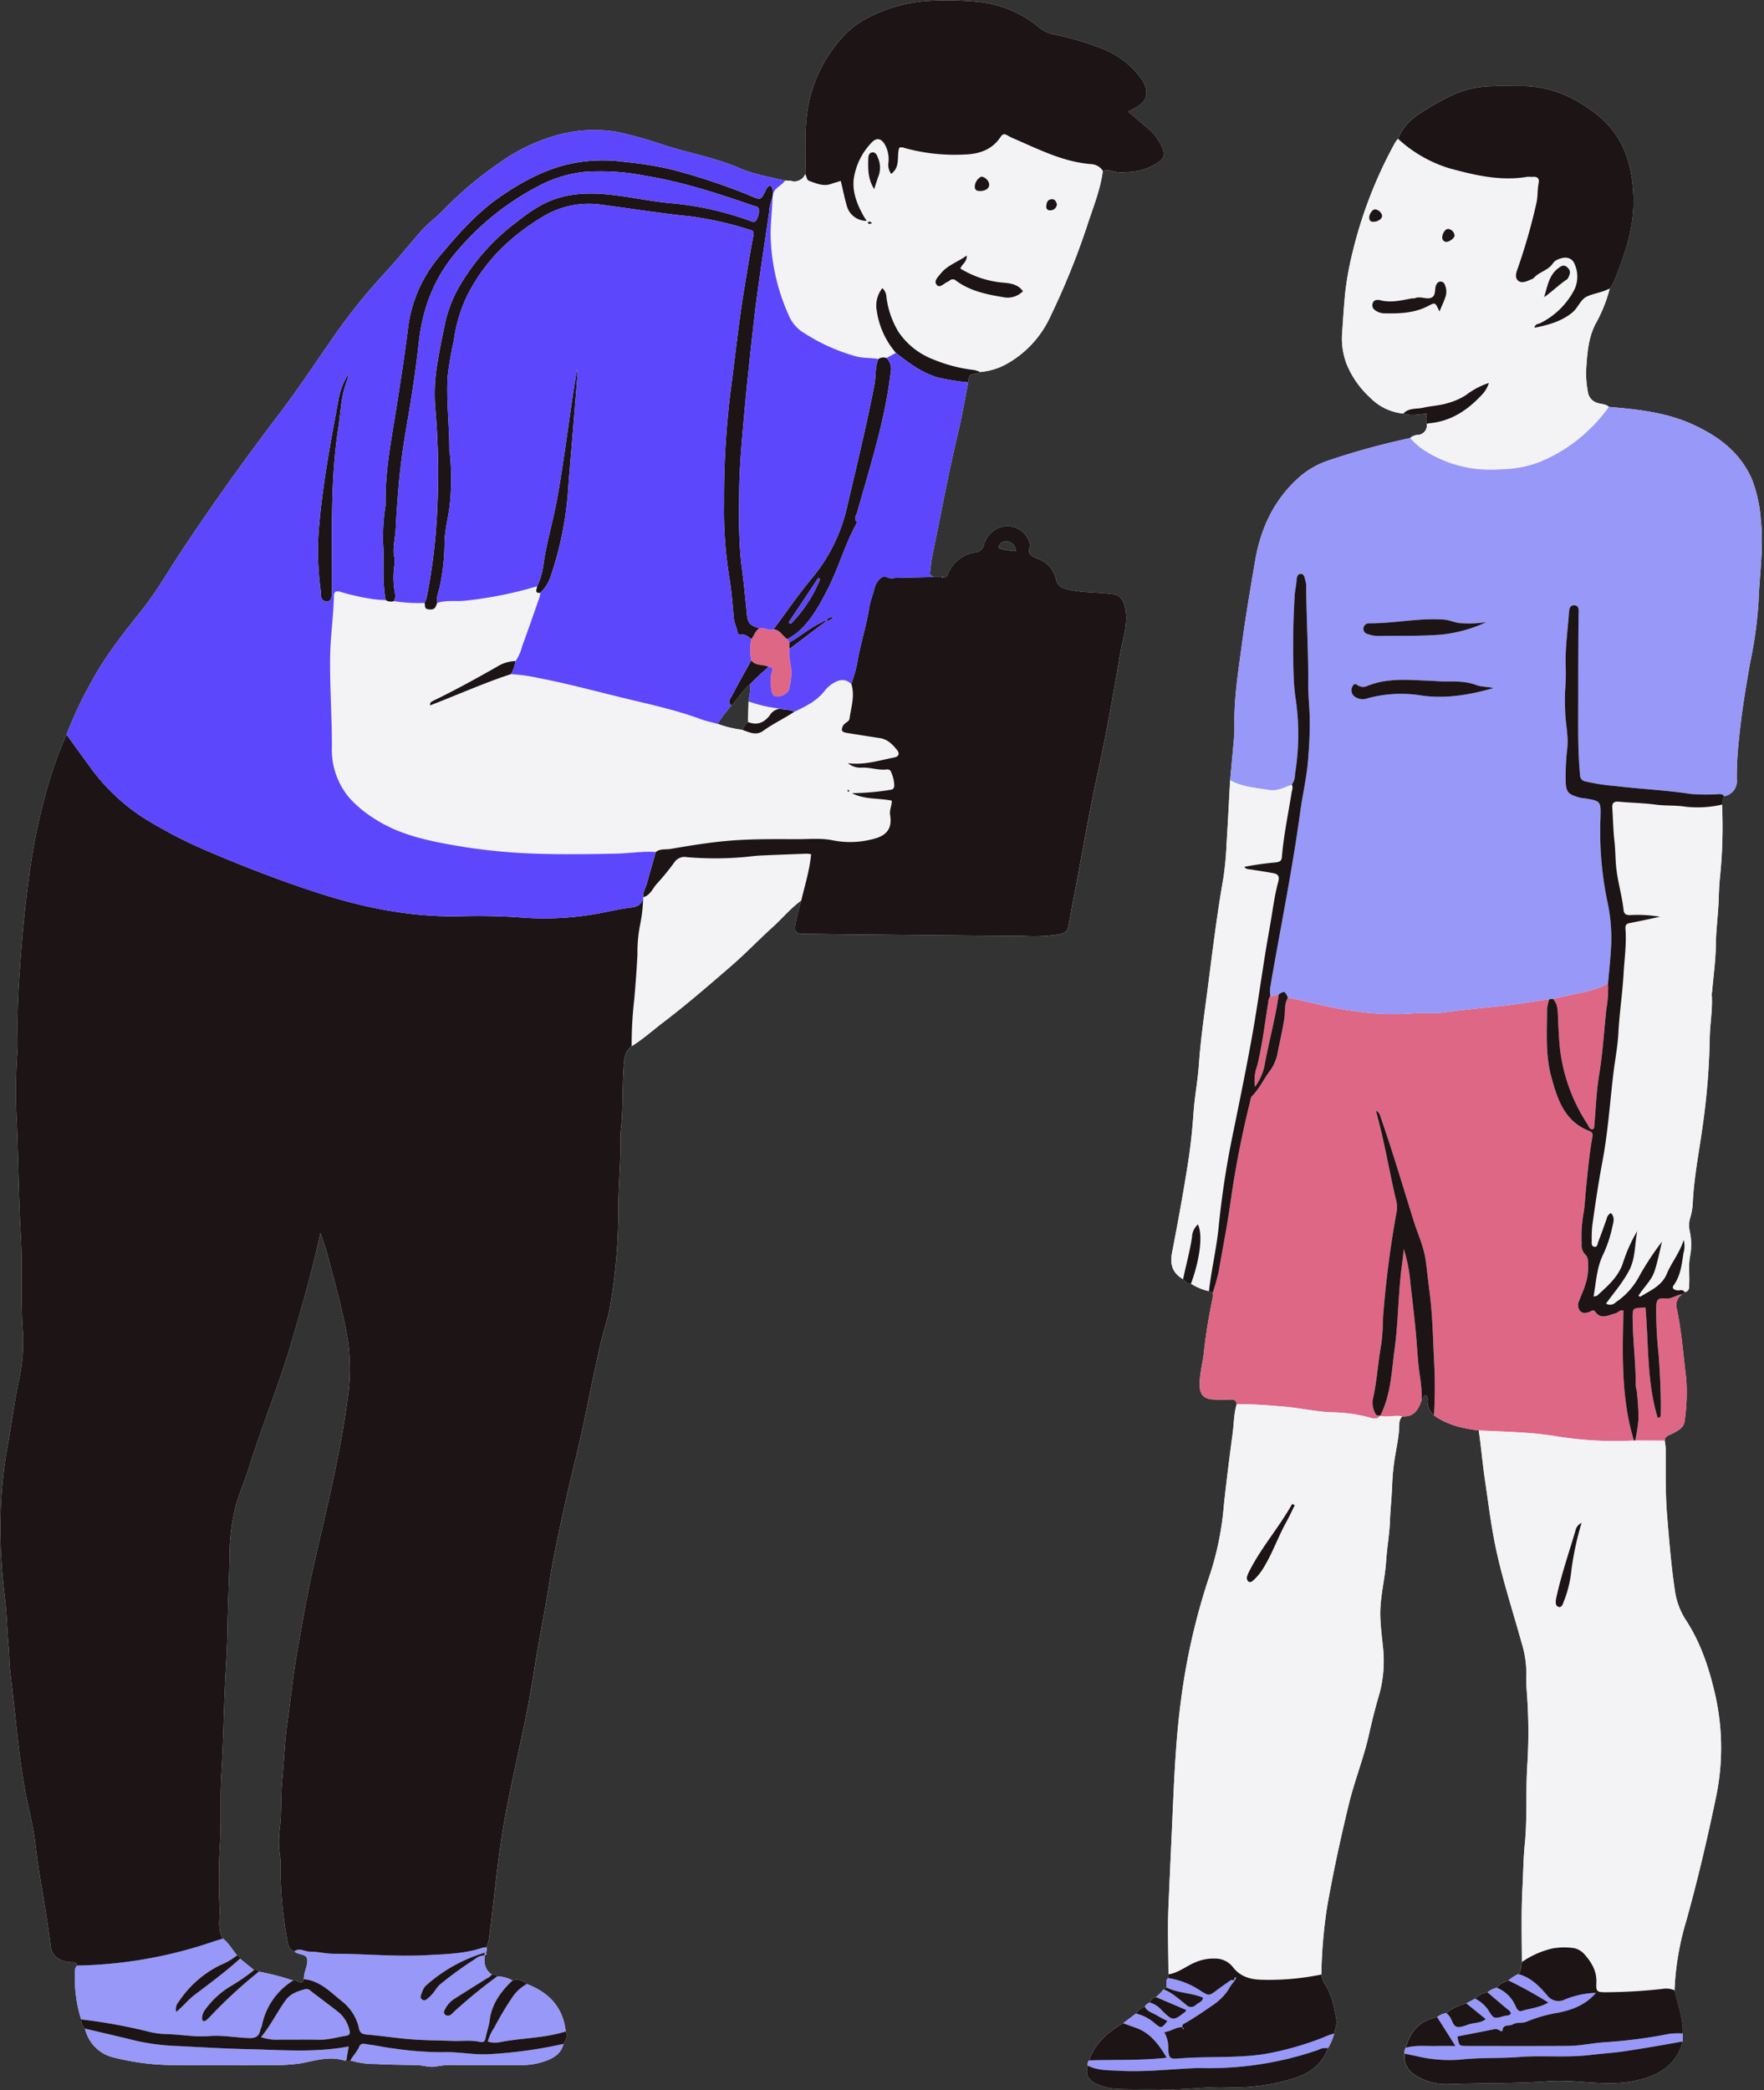 <?xml version="1.0" encoding="UTF-8" standalone="no"?><svg xmlns="http://www.w3.org/2000/svg" xmlns:xlink="http://www.w3.org/1999/xlink" data-name="Layer 1" fill="#000000" height="495.2" preserveAspectRatio="xMidYMid meet" version="1" viewBox="-0.1 -0.1 417.9 495.2" width="417.9" zoomAndPan="magnify"><rect x="-0.1" y="-0.1" width="417.9" height="495.2" fill="#333333" stroke="none"/><g id="change1_1"><path d="M417.059,123.219a33.415,33.415,0,0,0-2.079-9.682c-2.764-6.413-7.9-10.273-14.087-13.092-6.334-2.883-13.069-3.572-19.854-4.148-.748-.731-1.795-.634-2.692-.941a3.155,3.155,0,0,1-2.291-2.73,23.168,23.168,0,0,1-.312-6.26c.22-3.286.547-6.54,2.079-9.62a34.861,34.861,0,0,0,3.429-8.484,9.693,9.693,0,0,0,.895-1.431c2.7-6.6,5.029-13.254,4.714-20.589-.327-7.6-2.408-14.271-8.627-19.192-5.3-4.193-11.146-6.815-18.019-6.769-2.192.014-4.387-.078-6.574.02a23.741,23.741,0,0,0-10.059,2.293,65.931,65.931,0,0,0-8.174,4.758,12.335,12.335,0,0,0-4.312,5.419,8,8,0,0,0-.714.969,104.294,104.294,0,0,0-10.165,26.394,74.3,74.3,0,0,0-1.65,9.275c-.288,3.059-.491,6.117-.692,9.18a17.009,17.009,0,0,0,1.058,7.591,22,22,0,0,0,5.517,7.879,12.7,12.7,0,0,0,7.911,3.819c1.8.588,3.618.183,5.586.006a4.871,4.871,0,0,0-.056,2.418,2.249,2.249,0,0,1-2.151,2.637,2.8,2.8,0,0,0-1.759.727c-.708.16-1.419.308-2.124.481a172.978,172.978,0,0,0-17.291,4.862,20.146,20.146,0,0,0-6.172,3.346c-6.408,5.333-9.78,12.366-11.154,20.441-1.124,6.6-2.252,13.21-3.143,19.847-.859,6.4-1.895,12.8-1.752,19.294a31.6,31.6,0,0,1-.16,3.395c-.27,3.135-.573,6.268-.862,9.4-.281,5.094-.53,10.19-.856,15.281a73.349,73.349,0,0,1-.755,7.974c-1.535,8.756-2.6,17.574-3.742,26.384-.771,5.931-1.64,11.851-2.05,17.82-.256,3.715-.981,7.375-1.241,11.076-.273,3.879-.657,7.749-1.247,11.575-1.133,7.342-2.485,14.652-3.886,21.949-.531,2.769.222,4.757,2.636,6.15.525.524,1.018,1.1,1.865,1.069a13.119,13.119,0,0,0,4.253,1.764c.3.124.6.248.9.371a6.076,6.076,0,0,1,.006,1.213,127.339,127.339,0,0,0-2.069,12.663c-.245,2.651-1.054,5.227-1.032,7.908.02,2.387.982,3.412,3.335,3.512,1.378.058,2.76.044,4.139.01a1.142,1.142,0,0,1,1.307,1.1c-.69,2.266-.656,4.636-.967,6.955-.76,5.679-1.476,11.365-2.086,17.062a71.419,71.419,0,0,1-3.135,15.883,154.949,154.949,0,0,0-7.069,30.638c-1.051,8.026-1.467,16.108-1.827,24.18-.36,8.095-.737,16.19-1.085,24.286-.23,5.347-.013,10.714,0,16.073a7.875,7.875,0,0,0,1.693-.478,7.875,7.875,0,0,1-1.693.478l-.114.866a14.5,14.5,0,0,1,2.636.582,14.4,14.4,0,0,0-2.636-.581c-.6.652-.291,1.473-.412,2.215l-.659.468a7.923,7.923,0,0,1-1.8,1.829,1.9,1.9,0,0,0-1.426,1.305,2.3,2.3,0,0,0-1.2.959,3.874,3.874,0,0,0-2.079,1.641l-3.051,2.3c.983.353,1.964.713,2.951,1.058-.987-.345-1.968-.7-2.951-1.058-3.6,2.1-6.646,4.7-8.051,8.8a1.349,1.349,0,0,0-.32,1.232c-.8,2.641.585,3.773,2.72,4.617a14.585,14.585,0,0,0,4.7.931c3.558.143,7.127-.016,10.687.1,5.019.161,10-.728,15.011-.489A46.479,46.479,0,0,0,306,492.379c3.8-1.108,7.069-3.2,8.491-7.261a13.066,13.066,0,0,0,1.484-3.459c.187-1.1.72-2.133.516-3.318-.522-3.025-1.107-6.025-2.868-8.629a8.9,8.9,0,0,1-.684-2.047,115.748,115.748,0,0,1,1.35-15.953c1.432-8.2,3.2-16.34,5.167-24.436,1.362-5.593,3.531-10.938,4.78-16.559.7-3.157,1.492-6.3,2.412-9.4a29.864,29.864,0,0,0,.844-11.53c-.228-2.4-.557-4.812-.6-7.242-.07-4.316,1.111-8.486,1.383-12.763.2-3.14.778-6.26.9-9.4.114-2.92.441-5.824.54-8.747.053-1.585.2-3.22.4-4.827.4-3.206,1.262-6.353,1.285-9.6a2.593,2.593,0,0,1,.685-1.766,22.617,22.617,0,0,0-3.929.031,22.605,22.605,0,0,1,3.928-.031c2.87.211,3.911-1.709,4.639-3.99.5-.143.261-1.041.854-.956s.53.716.513,1.16a4.183,4.183,0,0,0,1.511,3.542c3.169,2.292,6.838,3.1,10.619,3.582.571,3.91.894,7.85,1.475,11.762.758,5.108,1.372,10.241,2.4,15.3,1.6,7.848,4.118,15.455,6.255,23.162a24.772,24.772,0,0,1,1.152,7.4,37.784,37.784,0,0,0,.092,4.135,124.958,124.958,0,0,1,.115,17.764c-.387,6.152.041,12.311-.58,18.464-.339,3.364-.366,6.793-.546,10.184-.316,5.926-.173,11.84-.136,17.759-.406.919-.033,2.074-.868,2.863h0a9.734,9.734,0,0,0-2.325,1.516c-1.008.425-2.108.7-2.745,1.721a5.018,5.018,0,0,0-2.206,1.092,5.135,5.135,0,0,0-2.939,1.484l-2.1,1.13,4.608,3.729-4.608-3.729a12.291,12.291,0,0,0-4.742,2.289,4.612,4.612,0,0,0-2.163.973c-4.071.787-6.418,3.34-7.434,7.256a1.965,1.965,0,0,0-.268,1.387c-.281,2.4.838,4.334,3.287,5.574a13.663,13.663,0,0,0,6.748,1.655c8.009-.305,16.027-.1,24.035-.687,5-.368,10,.546,15.028.446a27.255,27.255,0,0,0,8.538-1.386c4.11-1.438,7.117-4.086,8.225-8.5q0-.939-.01-1.879c.01-.4.05-.791.027-1.184-.182-3.108-1.247-6.028-1.943-9.026a65.683,65.683,0,0,1,2.777-16.442c2.642-9.5,4.912-19.091,6.926-28.751a57.076,57.076,0,0,0,.006-24.514c-1.449-6.444-3.462-12.631-7.134-18.208a17.215,17.215,0,0,1-2.521-7.03c-.863-5.828-1.332-11.7-1.813-17.563-.431-5.261-.319-10.539-.337-15.812a16.1,16.1,0,0,0-.231-1.919h0c.076-1.148,1.062-1.245,1.827-1.663,1.267-.693,2.742-1.365,2.9-3.014a46.346,46.346,0,0,0,.358-10.172c-.678-5.433-1.071-10.908-2.179-16.285a3.059,3.059,0,0,1,1.278-3.552l.538-.492c1.24-.239,1.05-1.225,1.09-2.089.1-2.1-.2-4.219.174-6.311a14.534,14.534,0,0,0-.052-6.015,6.191,6.191,0,0,1,.085-3.123,14.582,14.582,0,0,0,.618-3.323c.27-6.3,1.538-12.485,2.384-18.708a166.439,166.439,0,0,0,1.646-20.5c.04-3.485.732-6.934.481-10.429a4.746,4.746,0,0,1,.085-.723c.318-3.7.843-7.4.886-11.1.037-3.084.416-6.135.6-9.2.128-2.172.123-4.363.353-6.53a117.383,117.383,0,0,0,.512-17.467c.411-.592-.059-1.412.509-1.964a3.631,3.631,0,0,0,2.986-4.068,79.528,79.528,0,0,1,.527-9.446c.589-6.1,1.586-12.178,2.665-18.22a100.276,100.276,0,0,0,1.971-14.394C416.72,136.013,417.771,129.632,417.059,123.219ZM292.407,469.143h0c-.02-.012-.041-.018-.062-.03C292.366,469.125,292.387,469.131,292.407,469.143Zm-.541-.185a.858.858,0,0,0-.087.01A.858.858,0,0,1,291.866,468.958Zm-.536.156a.907.907,0,0,1,.264-.125A.907.907,0,0,0,291.33,469.114Zm.758-.111c.017,0,.034,0,.051.01C292.122,469.008,292.105,469.008,292.088,469ZM280.05,480.1a.733.733,0,0,0,.022.072h0v0a3.483,3.483,0,0,0-1.475.211,3.5,3.5,0,0,1,1.475-.213A.535.535,0,0,1,280.05,480.1Zm-.043-.17c0,.011,0,.019,0,.03C280.006,479.944,280.008,479.936,280.007,479.925Zm.048-.3.012-.015Zm.091-.122a1.612,1.612,0,0,1,.4-.271A1.612,1.612,0,0,0,280.146,479.508Zm-3.722,1.666c-.031.009-.06.02-.092.028C276.364,481.194,276.393,481.183,276.424,481.174Zm24.947-245.337a6.577,6.577,0,0,0,.984-.26A6.577,6.577,0,0,1,301.371,235.837Zm4.577-50.042c-.642.21-1.273.476-1.91.713.637-.237,1.268-.5,1.91-.713Zm-3,1.068q.492-.135.976-.312Q303.437,186.728,302.945,186.863ZM386.133,294.6c-.519,1.178-.964,2.39-1.4,3.6C385.169,296.99,385.614,295.778,386.133,294.6Zm1.652-3.083,0,0c-.474,2.313-.455,4.734-1.047,7.02C387.331,296.248,387.313,293.83,387.785,291.517Zm-1.357,8.021c-.015.041-.024.084-.039.126C386.4,299.622,386.413,299.579,386.428,299.538Zm-.189-5.183c.108-.24.225-.477.341-.714C386.464,293.878,386.347,294.115,386.239,294.355Zm.463-.97c.132-.259.273-.514.416-.769C386.975,292.871,386.834,293.126,386.7,293.385Zm.513-.948c.153-.267.318-.528.487-.788C387.533,291.909,387.369,292.17,387.215,292.437Zm-20.3-55.809.779-.087-.781.088c-3.229.461-6.448,1-9.685,1.408C360.463,237.626,363.682,237.09,366.913,236.628ZM382.25,341.313q2.372.01,4.749-.145a53.787,53.787,0,0,1-1.666-7.276A53.787,53.787,0,0,0,387,341.168Q384.621,341.327,382.25,341.313Zm5.045-.141-.147-.031.147.031,2.329.007Z" fill="#f3f3f6"/></g><g id="change1_2"><path d="M265.338,154.487c.627-3.6,2.02-7.13,1.044-10.938-.426-1.664-1.108-2.633-2.906-2.885-3.516-.493-7.093-.285-10.6-1.127-1.542-.371-2.475-.9-2.812-2.46a6.535,6.535,0,0,0-4.169-4.732c-1.5-.624-2.8-1.113-1.908-3.116.078-.175-.09-.467-.156-.7a5.458,5.458,0,0,0-8.674-2.771,5.973,5.973,0,0,0-2.15,3.174,2.258,2.258,0,0,1-2.1,1.852,8.238,8.238,0,0,0-6.482,5.242.877.877,0,0,1-1.128.632l-.108-.168-.156.122h-2.041c-.272-.352-.875-.44-.773-1.1.187-1.2.242-2.416.486-3.6,2.049-9.945,3.886-19.934,6.243-29.817.915-3.838,1.553-7.743,2.317-11.618.24-1.873.241-1.865,2.177-2.122a2.051,2.051,0,0,0,.619-.328,15.534,15.534,0,0,0,6.217-1.852,24.62,24.62,0,0,0,10.517-11.418,178.325,178.325,0,0,0,8.576-21.137c1.4-4.373,3.2-8.639,3.8-13.246a5.222,5.222,0,0,1,1.919-.024,8.62,8.62,0,0,0,3.84.326,13.807,13.807,0,0,0,7.1-2.125c1.447-.994,1.891-1.655,1.285-3.445a12.19,12.19,0,0,0-4.079-5.286c-1.327-1.142-2.66-2.277-4.057-3.472.82-.436,1.488-.74,2.1-1.128,2.187-1.382,2.714-2.977,1.752-5.348a6.92,6.92,0,0,0-.874-1.441,20.188,20.188,0,0,0-9.114-6.981,62.43,62.43,0,0,0-11.35-3.347,8.084,8.084,0,0,1-3.841-1.863A26.563,26.563,0,0,0,231.268.313,76.457,76.457,0,0,0,219.846.122a35.59,35.59,0,0,0-14.367,4c-4.444,2.22-7.435,5.871-10,10a32.783,32.783,0,0,0-4.539,14.141c-.453,4.294-.127,8.591-.275,12.883a2.751,2.751,0,0,1-3.359,1.6,9.124,9.124,0,0,0-1.436-.067c-3.6-.856-7.273-1.438-10.721-2.926-5.673-2.449-11.773-3.541-17.64-5.384a100.99,100.99,0,0,0-11.423-3.212,32.784,32.784,0,0,0-13.894.674,43.18,43.18,0,0,0-13.973,6.655,86.5,86.5,0,0,0-13.366,11.265c-1.759,1.788-3.816,3.281-5.468,5.192-2.86,3.309-5.611,6.719-8.586,9.922A142.342,142.342,0,0,0,77.983,81.036c-3.914,5.673-7.741,11.406-11.915,16.9-8.241,10.84-16.18,21.895-23.666,33.273-2.942,4.471-5.617,9.135-8.963,13.315-4.311,5.387-8.576,10.78-11.869,16.879a92.306,92.306,0,0,0-5.9,12.529,96.243,96.243,0,0,0-4.78,13.4A147.519,147.519,0,0,0,6.7,208.187c-.971,7.134-1.631,14.295-2.093,21.452a156.7,156.7,0,0,0-.532,16.3,32.5,32.5,0,0,1-.122,3.9,130.578,130.578,0,0,0-.078,15.838c.368,9.081.45,18.169.966,27.248.4,7.045-.052,14.122.377,21.188a42.7,42.7,0,0,1-.663,12.03c-1.231,5.5-1.895,11.118-2.913,16.666a104.646,104.646,0,0,0-1.6,16.148,131.673,131.673,0,0,0,1.016,19.4c.477,3.926.517,7.9.9,11.843.167,1.7.126,3.407.306,5.1.461,4.331,1.017,8.651,1.45,12.984.521,5.217,1.18,10.416,2.092,15.577.742,4.2,1.938,8.333,2.428,12.555.958,8.251,2.685,16.378,3.683,24.616a3.731,3.731,0,0,0,2.131,3.04,5.855,5.855,0,0,0,2.818.668c.611-.017,1.15.046,1.265.8q4.116-.051,8.172-.444-4.056.39-8.172.444c-.143.282-.4.557-.413.845a32.053,32.053,0,0,0,1.416,11.934c2.08.194,4.142.49,6.192.85,1.367.24,2.729.508,4.088.792-1.359-.284-2.721-.552-4.088-.792-2.05-.36-4.112-.656-6.192-.85a2.829,2.829,0,0,0,.912,2.18,9.094,9.094,0,0,0,7.095,6.895,58.081,58.081,0,0,0,13.437,1.726c7.794.081,15.589.048,23.384.006A42.792,42.792,0,0,0,71,488.733c3.486-.6,6.891-1.836,10.482-.678.138.045.317-.037.478-.061l.934.026a20.346,20.346,0,0,0,6.167.847c3.23.194,6.472.186,9.71.27,1.53.04,3.029.648,4.581.288a20.088,20.088,0,0,1,4.6-.293c5.026,0,10.052-.009,15.078,0a17.33,17.33,0,0,0,6.191-1.009c1.961-.736,3.648-1.776,4.17-4.014.551-.92,1.112-1.837.522-2.957-.613-5.762-4.006-9.244-9.216-11.234a3.241,3.241,0,0,0-3.395-.844,7.646,7.646,0,0,0-3.621-.951c-.249-.632-.8-.439-1.276-.471-1.638-1.089-1.869-2.708-1.688-4.482.418-.141.466-.438.342-.808a1.791,1.791,0,0,0,.119-1.148,9.921,9.921,0,0,0,.509-1.608c.88-6.219,1.449-12.475,2.26-18.7.74-5.678,1.676-11.32,2.849-16.906,1.985-9.452,4.209-18.854,5.658-28.412,1.049-6.921,2.525-13.767,3.59-20.69.977-6.353,2.391-12.645,3.769-18.93,1.551-7.077,3.423-14.081,4.849-21.188q1.615-8.046,3.412-16.053c.708-3.141,1.777-6.207,2.385-9.364a133.714,133.714,0,0,0,1.937-23.648c.072-5.676.642-11.33.509-17.007a3.283,3.283,0,0,1,.022-.486c.62-5,.371-10.04.7-15.056.133-2.046.115-4.02,1.922-5.418a54.2,54.2,0,0,1,.144-5.572,54.2,54.2,0,0,0-.144,5.572c2.669-1.656,5-3.763,7.488-5.657,5.531-4.207,10.775-8.765,16.03-13.3,3.428-2.959,6.562-6.255,9.924-9.293,2.279-2.059,4.233-4.466,6.743-6.273-.435,1.726-.938,3.438-1.287,5.182-.464,2.312-.088,2.72,2.294,2.745,17.243.178,34.485.378,51.728.5a38.827,38.827,0,0,0,8.229-.359c1.737-.36,2.117-.735,2.427-2.482.3-1.678.593-3.357.92-5.029,2.038-10.428,3.756-20.913,6.037-31.3C262.108,173.206,263.708,163.839,265.338,154.487Zm-69.617-7.444h0a.945.945,0,0,1,.668-.778A.945.945,0,0,0,195.721,147.043Zm-5.092,2.64c.607-.42,1.218-.835,1.845-1.222C191.847,148.848,191.236,149.263,190.629,149.683Zm12.086,8.617c-.131.506-.287,1.008-.448,1.509C202.428,159.308,202.584,158.806,202.715,158.3Zm8.236-71.243c0-.013,0-.025,0-.038C210.948,87.032,210.95,87.044,210.951,87.057ZM126.986,140.07c.087.2.335.319.907.282-.024.159-.035.322-.053.482.018-.16.029-.323.052-.482C127.321,140.389,127.073,140.268,126.986,140.07ZM177.9,151.275c.6-.707.835-1.7,1.577-2.3-.742.6-.972,1.6-1.576,2.3a11.65,11.65,0,0,0-.02,5.072A11.665,11.665,0,0,1,177.9,151.275Zm4.083,6.631a.816.816,0,0,1,.8.242.816.816,0,0,0-.8-.242c-.736.7-1.52,1.348-2.285,2.017C180.462,159.254,181.246,158.606,181.982,157.906Zm-.284-8.945a3.745,3.745,0,0,0,.624.117A3.745,3.745,0,0,1,181.7,148.961Zm-4.611-2.2c.276.86.812,1.318,1.969,1.73C177.9,148.082,177.363,147.624,177.087,146.764Zm-76.42-2.918c-.15-.319-.074-.768-.194-1.1-1.509-.039-3.023.012-4.528-.077,1.505.089,3.019.038,4.528.076C100.593,143.078,100.517,143.526,100.667,143.846Zm72.511,23.192c1.566-1.556,2.589-3.588,4.351-4.973.31,1.364-.168,2.672-.289,4a52.632,52.632,0,0,0,5.6,1.49,52.632,52.632,0,0,1-5.6-1.49q-.07,2.438-.142,4.874c-.7.438-.879,1.257-1.365,1.851a24.936,24.936,0,0,1-5.842-1.417h0A36.944,36.944,0,0,1,173.178,167.038Zm26.423-6.029a3.073,3.073,0,0,0-1.045.146A3.073,3.073,0,0,1,199.6,161.009Zm10.63-75.953a3.705,3.705,0,0,0-.333-.346h0A3.705,3.705,0,0,1,210.231,85.056ZM234.052,44.3a1.153,1.153,0,0,1-.073.119A1.359,1.359,0,0,0,234.052,44.3Zm-51.53,8.989c.039-.775.092-1.548.148-2.321C182.614,51.743,182.561,52.516,182.522,53.291ZM152.265,212.633h0Zm-.336,4.285c-.012.1-.018.2-.031.292C151.911,217.114,151.917,217.015,151.929,216.918Zm1.218-7.7c-.3,1.07-1.006,2.035-.842,3.223C152.141,211.257,152.851,210.292,153.147,209.222Zm34.908-40.686c-1.2.8-2.452,1.5-3.7,2.212,1.246-.714,2.5-1.416,3.7-2.212,1-.483,2-.961,2.965-1.5C190.059,167.575,189.057,168.053,188.055,168.536ZM184.67,43.876a6.824,6.824,0,0,0,.862-.748,6.824,6.824,0,0,1-.862.748,3.345,3.345,0,0,0-1.663,2.276.644.644,0,0,0-.063.18.65.65,0,0,1,.063-.181A3.346,3.346,0,0,1,184.67,43.876ZM90.861,138.8c-.065-.913-.1-1.828-.11-2.743C90.763,136.975,90.8,137.89,90.861,138.8Zm.417,3.266c-.158-.8-.261-1.612-.34-2.421.079.809.182,1.617.34,2.422-.969-.031-1.928-.106-2.9-.224C89.35,141.964,90.309,142.039,91.278,142.069ZM51.942,452.105a136.69,136.69,0,0,1,.032-14.862c.408-5.687,0-11.373.365-17.036.5-7.769.564-15.551.981-23.321.187-3.475.406-6.96.462-10.447.1-5.917.382-11.828.509-17.745A48.381,48.381,0,0,1,55.726,356.7c.867-3.1,2.2-6.071,3.164-9.152,3.1-9.954,7.1-19.606,10.044-29.612,2.482-8.433,4.91-16.882,6.879-25.958.655,2,1.241,3.533,1.656,5.108,1.753,6.657,3.638,13.28,4.8,20.084a46.9,46.9,0,0,1-.031,14.222c-1.779,13.448-5.124,26.566-8.1,39.764-1.561,6.917-2.74,13.91-3.963,20.895-.919,5.242-1.409,10.533-2.179,15.789-.677,4.624-.786,9.344-1.25,14-.378,3.8-.077,7.615-.587,11.4a22.341,22.341,0,0,0,.054,6.078c.308,2.182.057,4.389.217,6.571a92.593,92.593,0,0,0,1.5,13.464c.238,1.068.292,2.415,1.735,2.81h0c.824.976,2.8.442,3.019,1.908.165,1.112-.433,2.334-.673,3.51-.079.386-.1.784-.148,1.176-.149.667-.493.985-1.167.6a2.669,2.669,0,0,0-1.372-.259,16.954,16.954,0,0,0-5.654,5.916,16.945,16.945,0,0,1,5.654-5.916A57.569,57.569,0,0,0,61.216,467h0c-.257-.493-.719-.379-1.14-.384l-3.31-2.7h0c-.041-.435-.2-.764-.706-.789-1.111-1.333-1.961-2.887-3.358-3.977-.848.264-1.7.516-2.544.8.843-.281,1.7-.533,2.544-.8C51.341,456.927,52.03,454.447,51.942,452.105Zm20.943,10.116c-.92-.149-1.833-.665-2.755-.308C71.052,461.556,71.965,462.072,72.885,462.221Zm76.46-247.3c.211-.023.409-.054.6-.092Q149.662,214.887,149.345,214.922Zm1.952-.657-.013.009Zm-.386.242c-.017.008-.037.014-.054.023C150.874,214.521,150.894,214.515,150.911,214.507Zm-.45.186c-.055.018-.118.03-.175.046C150.343,214.723,150.406,214.711,150.461,214.693Zm1.844-2.246h0c1.738-.458,2.242-2.2,3.334-3.316C154.547,210.246,154.043,211.989,152.305,212.447ZM238,130.174a15.621,15.621,0,0,1-1.574-.442,1.735,1.735,0,0,1,1.881-1.577,2.259,2.259,0,0,1,2.233,2.34C239.577,130.378,238.782,130.312,238,130.174Z" fill="#f3f3f6"/></g><g id="change2_1"><path d="M387,341.168a85.669,85.669,0,0,1-18.887-1.088c-5.947-.924-11.913-.993-17.881-1.306-3.781-.478-7.45-1.29-10.619-3.582a110.062,110.062,0,0,0,.052-12.412c-.279-5.481-.35-10.982-1.051-16.439-.339-2.639-.606-5.288-.973-7.923-.451-3.233-1.86-6.184-2.826-9.265-2.563-8.177-4.966-16.4-7.805-24.493-.206-.586-.271-1.223-1.156-1.652,1.951,6.976,3.088,13.889,4.663,20.706a7.371,7.371,0,0,1,.28,3.1A243.8,243.8,0,0,0,327.548,312a58.037,58.037,0,0,1-.37,6.057c-.83,4.517-1.055,9.124-2.1,13.614a5.57,5.57,0,0,0,.727,3.241c.2.474.723.207,1.07.364-.822,1.129-1.9.593-2.857.355a34.964,34.964,0,0,0-7.92-1.127c-4.082-.06-8.03-1.022-12.064-1.37-3.721-.32-7.418-.6-11.148-.576a1.142,1.142,0,0,0-1.307-1.1c-1.379.034-2.761.048-4.139-.01-2.353-.1-3.315-1.125-3.335-3.512-.022-2.681.787-5.257,1.032-7.908a127.339,127.339,0,0,1,2.069-12.663,6.076,6.076,0,0,0-.006-1.213,47.789,47.789,0,0,0,1.438-5.119c.927-5.469,2.027-10.9,2.787-16.409a234.108,234.108,0,0,1,4.557-23.455c.133-.543.166-1.229.516-1.579,1.671-1.678,2.661-3.819,4.032-5.7a10.39,10.39,0,0,0,1.963-4.144c.541-2.845,1.221-5.659,1.665-8.53.254-1.647-.07-3.432.862-4.965,5.227.985,10.346,2.546,15.634,3.164A62.53,62.53,0,0,0,334.2,240c2.586-.26,5.18.076,7.769-.258q5.991-.774,12.009-1.345c4.339-.406,8.625-1.155,12.931-1.769A11.142,11.142,0,0,0,366.4,239c0,5.335-.418,10.7,1,15.951,1.46,5.4,3.141,10.629,9.039,12.885,1.025.392.761,1.13.642,1.8-.694,3.895-1.028,7.828-1.437,11.758-.208,2-.258,4.009-.611,6.01a32.591,32.591,0,0,0-.435,7.023,3.368,3.368,0,0,0,.7,2.51c.988.841.78,1.815.839,2.849a12.894,12.894,0,0,1-.682,4.515c-.4,1.327-1.017,2.547-1.468,3.84a2.133,2.133,0,0,0,.227,2.293c.65.726,1.44.555,2.236.25.426-.163.959-.618,1.314-.107,1.439,2.078,3.147.845,4.793.474.665-.15,1.113-.951,1.935-.687C384.3,320.739,383.909,331.1,387,341.168Zm12.37-14.825c-.678-5.433-1.071-10.908-2.179-16.285a3.059,3.059,0,0,1,1.278-3.552c-1.379.083-2.484,1.16-3.959,1-1.724-.183-2.163.224-2.232,1.837a99.634,99.634,0,0,0,.571,11.395c.342,4.778.6,9.543.5,14.329-.006.3-.011.662-.717.685-2.6-8.5-2.121-17.4-2.9-26.147-3.035.354-3.089-.357-3.021,3.314.1,5.107.748,10.188.719,15.3,0,.394.211.786.243,1.185a64.935,64.935,0,0,1,.423,6.521,39.207,39.207,0,0,1-.795,5.241l6.988.02c.076-1.148,1.062-1.245,1.827-1.663,1.267-.693,2.742-1.365,2.9-3.014A46.346,46.346,0,0,0,399.369,326.343Zm-63.935-9.389c-.36-4.424-.922-8.831-1.415-13.244a37.39,37.39,0,0,0-1.563-7.964c-.162,2.118-.5,4.195-.722,6.275-.611,5.791-.648,11.63-1.436,17.395-.737,5.386-.867,10.925-3.438,15.922,1.739.374,3.5-.215,5.235.1,2.87.211,3.911-1.709,4.639-3.99a36.175,36.175,0,0,0-.486-5.8C335.825,322.763,335.671,319.857,335.434,316.954Zm33.847-70.51a41.108,41.108,0,0,0,6.672,19.751c.326.5.442,1.256,1.2,1.244.393-.107.391-.381.412-.608.376-4.1.5-8.246,1.171-12.3.861-5.19,1.146-10.429,1.719-15.639a27.551,27.551,0,0,0,.39-6.011,21.145,21.145,0,0,1-5.6,2.032c-2.489.511-4.967,1.075-7.449,1.615,1.094,1.166,1.126,2.641,1.179,4.1C369.046,242.571,369.142,244.505,369.281,246.444ZM299.443,252.5c1.018-5.7,2.605-11.288,3.407-17.029-.672.08-1.286.485-2,.358a3.254,3.254,0,0,0-.516,1.592c-.8,5.006-1.388,10.047-2.613,14.987a9.783,9.783,0,0,0-.5,4.97A13.029,13.029,0,0,0,299.443,252.5Zm-112.52-98.846q0-.774,0-1.549-.249-.395-.5-.791c-1.133-.719-1.715-2.2-3.26-2.351-1.148.458-2.2-.522-3.34-.223-1.037.546-1.237,1.728-1.928,2.536a11.65,11.65,0,0,0-.02,5.072c1.02,1.436,2.814.831,4.1,1.559.818-.077,1.051.376.8,1.038a7.914,7.914,0,0,0-.21,3.833c.094.821.2,2.027,1.251,2.124a3.245,3.245,0,0,0,2.781-1.251,2.222,2.222,0,0,0,.318-.891,15.153,15.153,0,0,0,.47-3.333C187.409,157.48,186.649,155.609,186.923,153.653Z" fill="#de6786"/></g><g id="change1_3"><path d="M326.86,335.338l.015-.067c-.822,1.129-1.9.593-2.857.355a34.964,34.964,0,0,0-7.92-1.127c-4.082-.06-8.03-1.022-12.064-1.37-3.721-.32-7.418-.6-11.148-.576-.69,2.266-.656,4.636-.967,6.955-.76,5.679-1.476,11.365-2.086,17.062a71.419,71.419,0,0,1-3.135,15.883,154.956,154.956,0,0,0-7.069,30.637c-1.051,8.027-1.467,16.109-1.827,24.181-.36,8.095-.737,16.19-1.085,24.286-.23,5.347-.013,10.714,0,16.072,2.374-.372,4.21-1.96,6.359-2.852a10.806,10.806,0,0,1,4.707-.885,5.234,5.234,0,0,1,4.2,2.021c1.653,2.164,3.908,2.882,6.555,2.987a61.447,61.447,0,0,0,14.4-1.235,115.748,115.748,0,0,1,1.35-15.953c1.432-8.2,3.2-16.34,5.167-24.436,1.362-5.593,3.531-10.938,4.78-16.559.7-3.157,1.492-6.3,2.412-9.4a29.865,29.865,0,0,0,.844-11.53c-.228-2.4-.557-4.812-.6-7.243-.07-4.315,1.111-8.485,1.383-12.762.2-3.14.778-6.26.9-9.4.114-2.92.441-5.824.54-8.747.053-1.585.2-3.22.4-4.827.4-3.206,1.262-6.353,1.285-9.6a2.593,2.593,0,0,1,.685-1.766C330.356,335.123,328.6,335.712,326.86,335.338ZM304.6,360.532c-2.036,3.687-3.372,7.724-5.676,11.278a12.7,12.7,0,0,1-2.028,2.4c-.363.337-.781.707-1.268.333a1.185,1.185,0,0,1-.221-1.354,6.5,6.5,0,0,1,.483-1.113c2.857-5.634,7.059-10.386,10.125-15.883l.62.305C305.959,357.845,305.326,359.215,304.6,360.532Zm94.586,22.984a17.221,17.221,0,0,1-2.521-7.03c-.863-5.828-1.332-11.7-1.813-17.563-.431-5.261-.319-10.539-.337-15.812a16.1,16.1,0,0,0-.231-1.919l-6.988-.02-.147-.031-.149.027a85.669,85.669,0,0,1-18.887-1.088c-5.947-.924-11.913-.993-17.881-1.306.571,3.91.894,7.85,1.475,11.762.758,5.108,1.372,10.241,2.4,15.3,1.6,7.848,4.118,15.455,6.255,23.162a24.767,24.767,0,0,1,1.152,7.4,37.784,37.784,0,0,0,.092,4.135,124.958,124.958,0,0,1,.115,17.764c-.387,6.152.041,12.311-.58,18.464-.339,3.363-.366,6.793-.546,10.184-.316,5.926-.173,11.84-.136,17.759a20.872,20.872,0,0,1,7.26-3.22,16.415,16.415,0,0,1,4.589-.132,4.458,4.458,0,0,1,2.954,1.531c1.7,1.929,2.951,3.992,2.826,6.727-.1,2.1.107,2.241,2.146,2.256a130.14,130.14,0,0,0,13.529-.787,4.8,4.8,0,0,1,2.845.35,65.668,65.668,0,0,1,2.777-16.441c2.642-9.5,4.912-19.093,6.926-28.752a57.076,57.076,0,0,0,.006-24.514C404.87,395.28,402.857,389.093,399.185,383.516Zm-27.014-11.634a27.353,27.353,0,0,1-1.652,7.036c-.306.672-.515,1.962-1.419,1.649s-.652-1.5-.454-2.4c1.167-5.291,2.939-10.41,4.471-15.6a2.62,2.62,0,0,1,1.469-1.9A70.012,70.012,0,0,0,372.171,371.882Zm-16.9-260.8a27.114,27.114,0,0,0,9.246-1.676A37.657,37.657,0,0,0,381.039,96.3c-.748-.731-1.795-.634-2.692-.941a3.155,3.155,0,0,1-2.291-2.73,23.168,23.168,0,0,1-.312-6.26c.22-3.286.547-6.54,2.079-9.62a34.861,34.861,0,0,0,3.429-8.484c-.225.092-.454.176-.675.278-1.55.719-3.324.908-4.8,1.635s-2.045,2.646-3.374,3.74c-2.587,2.129-5.652,2.96-9.007,3.629.244-.977.919-.864,1.352-1.072a18.212,18.212,0,0,0,8.175-8.062,7.228,7.228,0,0,0,.022-5.913c-.529-1.422-1.906-1.889-3.46-1.325a3.206,3.206,0,0,0-1.63,1c-1.074,1.764-3.21,2.062-4.51,3.472a1.1,1.1,0,0,1-.371.311c-1.127.412-2.428,1.261-3.433.42-.914-.765-.394-2.079.01-3.169a139.462,139.462,0,0,0,4.317-15.149c.381-1.547.218-3.212.544-4.806.2-.976-.229-1.555-1.328-1.465-.484.039-.985-.058-1.459.02-6.326,1.042-12.414-.411-18.4-2.052A31.418,31.418,0,0,1,331.1,32.771a8,8,0,0,0-.714.969,104.28,104.28,0,0,0-10.165,26.394,74.3,74.3,0,0,0-1.65,9.275c-.288,3.059-.491,6.117-.692,9.18a17.009,17.009,0,0,0,1.058,7.591,22,22,0,0,0,5.517,7.879,12.7,12.7,0,0,0,7.911,3.819c1.3-1.4,3.149-1.028,4.749-1.395,1.886-.433,3.852-.49,5.721-1.071a15.394,15.394,0,0,0,4.43-1.959,17.878,17.878,0,0,1,5.355-2.822,6.878,6.878,0,0,1-1.538,2.675c-3.383,3.677-7.323,6.372-12.471,6.856a6.558,6.558,0,0,0-.716.14,2.249,2.249,0,0,1-2.151,2.637,2.8,2.8,0,0,0-1.759.727,15.706,15.706,0,0,0,3.061,2.747A28.794,28.794,0,0,0,355.269,111.082ZM369.121,63.4c.686-.5,1.285-.9,2.112-.131.852.789.644,1.543.207,2.375a1.06,1.06,0,0,1-.262.4c-1.914,1.275-3.546,2.911-5.477,4.269C366.508,67.8,366.8,65.1,369.121,63.4ZM324.279,51.583c-.067-.864.671-2.007,1.329-2.087a1.949,1.949,0,0,1,1.713,1.442c.065.731-.815,1.407-1.868,1.491C324.791,52.482,324.336,52.315,324.279,51.583ZM342.347,70.2c-.347,1.053-.835,2.06-1.43,3.492-.975-2.135-1.01-2.2-2.534-1.381-3.35,1.8-6.971,1.889-10.626,1.811a3.633,3.633,0,0,1-1.4-.336c-.755-.349-1.476-.838-1.307-1.821.193-1.121,1.177-1.117,1.92-.929,2.533.644,4.95-.014,7.4-.447.238-.042.515.043.724-.046,1.28-.549,2.652.312,3.8-.089,1.393-.485.677-2.28,1.388-3.31a1.034,1.034,0,0,1,1.9.2A3.9,3.9,0,0,1,342.347,70.2Zm.15-13a1,1,0,0,1-.914-1.135c.056-1.023.82-2.035,1.488-1.917a1.722,1.722,0,0,1,1.409,1.479C344.593,56.224,343.318,57.206,342.5,57.2ZM258.578,38.8c-6.7-.462-12.561-3.513-18.574-6.088a15.313,15.313,0,0,1-1.517-.77c-.68-.387-1.084-.3-1.564.426-2.024,3.058-5.109,4.05-8.585,4.149a44.558,44.558,0,0,1-14.174-1.557,1.674,1.674,0,0,0-1.236-.05c-.668,1.97.358,4.554-1.918,6.183a3.689,3.689,0,0,1-.615-2.865,7.277,7.277,0,0,0-.825-3.991c-.9-1.611-2.071-1.81-3.274-.46a15.534,15.534,0,0,0-4.159,8.633c-.324,3.1.845,6.045,2.4,8.762.2.346.433.67.68,1.049a4.79,4.79,0,0,1-4.683-3.451c-.562-1.926-.952-3.9-1.453-6-.818.252-1.568.452-2.3.711-1.842.657-3.487-.137-5.148-.7-.7-.239-.6-1.1-.965-1.62a2.751,2.751,0,0,1-3.359,1.6,9.005,9.005,0,0,0-1.436-.067c-.792,1.292-2.674,1.684-2.868,3.471a.656.656,0,0,0-.073.434c-.088,2.986-.476,5.948-.471,8.951a48.68,48.68,0,0,0,4.482,19.48,8.835,8.835,0,0,0,3.587,3.864,44.629,44.629,0,0,0,12.151,5.444c1.756.48,3.548.293,5.3.621a2.139,2.139,0,0,1,1.917-.236l2.249-1.217A19.521,19.521,0,0,1,207.6,73.47a6.6,6.6,0,0,1,1.345-5.31,2.945,2.945,0,0,1,.947,2.071,21.077,21.077,0,0,0,2.8,8.193,17.285,17.285,0,0,0,7.746,6.394A36.266,36.266,0,0,0,230.7,87.565a6.721,6.721,0,0,1,1.357.464,15.534,15.534,0,0,0,6.217-1.852,24.62,24.62,0,0,0,10.517-11.418,178.325,178.325,0,0,0,8.576-21.137c1.4-4.373,3.2-8.639,3.8-13.246A3.536,3.536,0,0,0,258.578,38.8ZM205.894,52.944c-.118.015-.351-.109-.365-.2-.043-.273.156-.351.5-.311l.48.283A2.715,2.715,0,0,1,205.894,52.944Zm2.191-11.488c-.385.949-.655,1.945-1.083,3.244-1.544-2.475-1.452-4.823-1.4-7.166.014-.7.151-1.4.908-1.523s1.131.572,1.34,1.177A5.831,5.831,0,0,1,208.085,41.456Zm24.2.326c.767-.137,1.869.848,1.95,1.742s-.681,1.538-1.951,1.623c-.652,0-1.317.028-1.448-.854A2.766,2.766,0,0,1,232.285,41.782Zm5.378,28.534c-4-.662-7.956-1.447-11.306-3.952a1.088,1.088,0,0,0-1.519.032,3.421,3.421,0,0,1-.634.352c-.763.387-1.683,1.424-2.347.689-.869-.962.284-1.935.872-2.689,1.574-2.016,4.021-2.744,6.2-4.31.064,1.589-1.189,2.034-1.509,3.091a23.2,23.2,0,0,0,10.051,3.325c1.8.157,3.548.364,4.768,2.029A5.014,5.014,0,0,1,237.663,70.316Zm10.94-20.6a.794.794,0,0,1-.826-.943c.031-.878.316-1.641,1.322-1.686.793-.036.988.675,1.189,1.129A1.543,1.543,0,0,1,248.6,49.721ZM381.86,191.249c-.076-1.189.44-1.542,1.612-1.43,2.9.275,5.821.307,8.7.692,2.343.314,4.714.113,7.019.487a25.734,25.734,0,0,0,8.673-.5,117.383,117.383,0,0,1-.512,17.467c-.23,2.167-.225,4.358-.353,6.53-.181,3.062-.56,6.113-.6,9.2-.043,3.7-.568,7.4-.886,11.1a4.746,4.746,0,0,0-.085.723c.251,3.5-.441,6.944-.481,10.429a166.439,166.439,0,0,1-1.646,20.5c-.846,6.223-2.114,12.409-2.384,18.708a14.582,14.582,0,0,1-.618,3.323,6.191,6.191,0,0,0-.085,3.123,14.534,14.534,0,0,1,.052,6.015c-.378,2.092-.078,4.208-.174,6.311-.04.864.15,1.85-1.09,2.089-.49-.87-1.334-.248-1.981-.467-.608-.205-1.119-.459-.6-1.185,1.627-2.269,1.905-4.919,2.3-7.572a5.812,5.812,0,0,0,.056-3.16c-.932,3.069-2.877,5.336-3.989,8.021-1.19,2.875-3.866,3.931-6.223,5.4-.084.053-.286-.081-.519-.156,1.221-2,3.081-3.614,3.822-5.843.759-2.282,1.2-4.67,1.781-7.011a67.1,67.1,0,0,0-5.676,8.691,16.9,16.9,0,0,1-5.252,5.651,1.888,1.888,0,0,1-2.343.327c1.921-2.632,4.048-5.078,5.527-7.943,1.494-2.894,1.25-6.168,1.882-9.253a36.78,36.78,0,0,0-3.483,7.853c-1.184,3.206-3.633,5.264-6,7.44-.151.138-.434.133-.875.255.619-3.546.763-7.036,2.385-10.216a30.168,30.168,0,0,0,2.094-6.459c.261-1.036.6-2.19-.385-3.124a2,2,0,0,0-1,1.387c-.644,1.834-1.291,3.669-2,5.477-.177.452-.165,1.316-.97,1.119-.675-.166-.567-.9-.559-1.445a29.861,29.861,0,0,1,.144-3.644c.7-5.025,1.441-10.041,2.384-15.034,1.305-6.9,1.771-13.931,2.6-20.9.381-3.2,1.023-6.388,1.187-9.6.24-4.689.965-9.327,1.227-14.012.2-3.547.737-7.077.451-10.64-.063-.79.129-1.236.934-1.388,1.265-.24,2.525-.508,3.786-.77,1.156-.241,2.311-.49,3.466-.735a31.43,31.43,0,0,0-7.1-.4c-.965.046-1.438-.325-1.523-1.125-.339-3.217-1.269-6.324-1.681-9.538-.291-2.259-.23-4.516-.484-6.766C382.078,196.6,382.031,193.916,381.86,191.249ZM277.546,296.792c1.4-7.3,2.753-14.607,3.886-21.949.59-3.826.974-7.7,1.247-11.576.26-3.7.985-7.36,1.241-11.075.41-5.969,1.279-11.889,2.05-17.82,1.146-8.81,2.207-17.628,3.742-26.384a73.349,73.349,0,0,0,.755-7.974c.326-5.091.575-10.187.856-15.281,2.9,1.57,6.128,1.792,9.284,2.307,1.935.315,3.6-.675,5.341-1.245.342.645.037,1.288-.062,1.905-.818,5.095-1.879,10.153-2.311,15.305-.08.961-.661,1.1-1.474,1.217a73,73,0,0,0-7.414,1.035c.39.6.981.549,1.537.634,1.754.267,3.51.537,5.256.856,1.107.2,1.623.658,1.256,2.011-.992,3.657-1.408,7.44-2.084,11.164-1.483,8.166-2.532,16.41-3.971,24.585-1.37,7.783-2.973,15.526-4.542,23.273a212.09,212.09,0,0,0-3.5,22.448c-.486,5.244-1.737,10.34-2.334,15.547a13.119,13.119,0,0,1-4.253-1.764c2.143-5.808,2.844-11.622,1.641-14.036a4.246,4.246,0,0,0-1.395,3.007c-.513,3.365-1.419,6.639-2.111,9.96C277.768,301.549,277.015,299.561,277.546,296.792Zm-86.455-94.647a5.254,5.254,0,0,1,.967.149c-.352,3.781-1.482,7.325-2.332,10.927-2.51,1.807-4.464,4.214-6.743,6.273-3.362,3.038-6.5,6.334-9.924,9.293-5.255,4.537-10.5,9.095-16.03,13.3-2.49,1.894-4.819,4-7.488,5.657a93.6,93.6,0,0,1,.62-11.126c.308-3.547.578-7.1.754-10.654a33.382,33.382,0,0,1,.679-7.234,38.82,38.82,0,0,0,.684-6.275c1.762-.446,2.263-2.2,3.361-3.326a57.537,57.537,0,0,0,4.119-5.072,2.9,2.9,0,0,1,2.925-1.085,80,80,0,0,0,13.608-.029c1.208-.116,2.412-.3,3.622-.354C183.637,202.415,187.364,202.281,191.091,202.145Zm17.243-27.39c-2.632-.389-5.257-.819-7.884-1.24-1.126-.18-1.315-.574-.879-1.583.344-.8,1.5-1.032,1.592-1.766.352-2.721,1.329-5.432.425-8.222-1.3-1.22-2.622-1.177-4.131-.286a7.437,7.437,0,0,0-2.176,1.868c-1.876,2.47-4.555,3.721-7.226,5.01-2.4,1.592-5.017,2.807-7.351,4.5-1.682,1.223-3.336.317-4.971-.245a24.936,24.936,0,0,1-5.842-1.417c-1.322-.362-2.679-.627-3.959-1.1-6.237-2.311-12.732-3.654-19.167-5.23s-12.827-3.3-19.338-4.532a40.281,40.281,0,0,0-6.48-.913c-6.5,2.136-12.737,4.935-19.127,7.4-.159-.757.432-.939.912-1.173,5.086-2.477,10.042-5.194,14.956-7.992a8.7,8.7,0,0,1,4.358-1.328,10.949,10.949,0,0,0,1.562-3.529c1.432-3.871,2.774-7.776,4.137-11.673a5.126,5.126,0,0,0,.147-.95c-1.524.1-.744-.922-.756-1.558a93.434,93.434,0,0,1-17.182,3.424c-2.154.209-4.356-.18-6.471.512-.122.289-.226.587-.368.865-.406.8-1.134.736-1.842.637-.917-.128-.608-.952-.8-1.49a36.492,36.492,0,0,1-7.226-.436,2.361,2.361,0,0,1-1.969-.237c-.969-.03-1.928-.1-2.9-.223a53.963,53.963,0,0,1-7.8-1.735c-1.071-.295-1.547-.117-1.573.991-.117,4.85-.833,9.659-.9,14.519-.092,7.062.432,14.107.421,21.16a17.676,17.676,0,0,0,4.114,12.112,27.073,27.073,0,0,0,5.756,4.818c5.881,3.9,12.641,5.324,19.419,6.5a135.6,135.6,0,0,0,17.567,1.866c6.813.286,13.62.183,20.435.054,3.157-.06,6.286-.622,9.448-.394,1.033-.829,2.347-.526,3.5-.723,4.849-.833,9.725-1.636,14.625-2,5.092-.382,10.222-.327,15.336-.311,2.832.01,5.693-.309,8.5.283a21,21,0,0,0,9.851-.412c2.978-.792,4.215-2.563,3.694-5.575-.216-1.25.456-2.3.378-3.425-3.239-.654-6.51-.233-9.42-1.775a59.653,59.653,0,0,0,9.078-.778c.716-.112.915-.385.948-1.088a8.424,8.424,0,0,0-.72-3.041.91.91,0,0,0-1.095-.694c-1.961.21-3.844-.515-5.8-.446a4.714,4.714,0,0,1-3.379-1.054c3.81.512,7.381-.642,11-1.353,1.071-.211,1.324-.925.663-1.749C211.359,176.263,210.181,175.028,208.334,174.755Zm-7.552,12.214a1.091,1.091,0,0,1,.271.2c.1.138.024.254-.172.273-.056.006-.17-.069-.17-.106A1.846,1.846,0,0,1,200.782,186.969ZM177.1,170.944q.072-2.436.142-4.874a33.7,33.7,0,0,0,7.528,1.718,3.286,3.286,0,0,0-2.526,1.6C180.871,171.169,179.227,171.8,177.1,170.944Z" fill="#f3f3f6"/></g><g id="change3_1"><path d="M417.059,123.219a33.415,33.415,0,0,0-2.079-9.682c-2.764-6.413-7.9-10.273-14.087-13.092-6.334-2.883-13.069-3.572-19.854-4.148a37.657,37.657,0,0,1-16.524,13.109,27.114,27.114,0,0,1-9.246,1.676,28.794,28.794,0,0,1-18.227-4.669,15.706,15.706,0,0,1-3.061-2.747c-.708.16-1.419.308-2.124.481a172.978,172.978,0,0,0-17.291,4.862,20.146,20.146,0,0,0-6.172,3.346c-6.408,5.333-9.78,12.366-11.154,20.441-1.124,6.6-2.252,13.21-3.143,19.847-.859,6.4-1.895,12.8-1.752,19.294a31.6,31.6,0,0,1-.16,3.395c-.27,3.135-.573,6.268-.862,9.4,2.9,1.57,6.128,1.792,9.284,2.307,1.935.315,3.6-.675,5.341-1.245a4.263,4.263,0,0,0,.743-2.516,57.689,57.689,0,0,0,.191-17.621,46.7,46.7,0,0,1-.514-6.022c-.216-6.236-.118-12.485.255-18.72.066-1.119.339-2.227.43-3.359.051-.635.082-1.7,1.012-1.695.874,0,.9,1.047,1.121,1.681a6.248,6.248,0,0,1,.153,1.924c.089,7.457.529,14.905.487,22.369-.015,2.568.24,5.167.352,7.755a93.81,93.81,0,0,1-.328,9.442c-.259,4.537-1.34,8.925-1.948,13.394-1.566,11.512-3.785,22.914-5.842,34.343-.442,2.455-.885,4.91-1.276,7.373a8.255,8.255,0,0,0,.071,1.685c.709.127,1.323-.278,2-.358,1.332-.853,1.414-.823,2.17.779,5.227.985,10.346,2.546,15.634,3.164A62.53,62.53,0,0,0,334.2,240c2.586-.26,5.18.076,7.769-.258q5.991-.774,12.009-1.345c4.339-.406,8.625-1.155,12.933-1.77.294-.033.588-.065.882-.1,2.483-.54,4.961-1.1,7.45-1.615a21.145,21.145,0,0,0,5.6-2.032c.271-3.31.673-6.616.775-9.931a41.2,41.2,0,0,0-1.017-9.866,81.623,81.623,0,0,1-1.548-19.556c.118-3.853.022-3.858-3.6-4.492-.4-.069-.816-.061-1.206-.162-3-.783-3.454-1.377-3.449-4.523a57.173,57.173,0,0,1,.369-7.022c.381-3.056-.459-6.112-.485-9.2a45.076,45.076,0,0,1,.024-5.079,49.984,49.984,0,0,0,.082-5.847c-.057-3.815.431-7.591.746-11.38.083-1.006-.034-2.525,1.234-2.526,1.433,0,1.1,1.533,1.088,2.525-.069,6.418-.077,12.84-.078,19.255,0,6.155-.155,12.334.432,18.488a1.491,1.491,0,0,0,1.3,1.459,48.231,48.231,0,0,0,7.187,1.1c5.927.711,11.9.961,17.812,1.876a47.258,47.258,0,0,0,5.6.088c.759.025,1.637-.371,2.255.441a3.631,3.631,0,0,0,2.986-4.068,79.528,79.528,0,0,1,.527-9.446c.589-6.1,1.586-12.178,2.665-18.22a100.276,100.276,0,0,0,1.971-14.394C416.72,136.013,417.771,129.632,417.059,123.219Zm-94.144,25.426a1.327,1.327,0,0,1,1.426-1.078c5.909.02,11.749-1.317,17.686-.873,1.47.11,2.78.863,4.252.857a25.678,25.678,0,0,0,5.783-.281,33.556,33.556,0,0,1-10.684,2.97c-4.863.38-9.733.272-14.6.323a7.988,7.988,0,0,1-2.867-.453A1.277,1.277,0,0,1,322.915,148.645Zm13.917,16.049a30.178,30.178,0,0,0-12.953.635,3.247,3.247,0,0,1-2.783-.235,1.875,1.875,0,0,1-.83-2.5c.21-.462.56-.874,1.121-.472a2.3,2.3,0,0,0,2.305.338c4.9-2.056,10.014-1.472,15.1-1.279,1.136.044,2.271.163,3.407.161,2.509-.006,5.015-.075,7.423.839,1.3.493,2.7.371,4.088.719C348.187,164.486,342.564,165.481,336.832,164.694ZM35.513,481.305a126.654,126.654,0,0,0-16.378-3,32.053,32.053,0,0,1-1.416-11.934c.015-.288.27-.563.413-.844a105.036,105.036,0,0,0,32.025-5.584c.843-.281,1.7-.533,2.544-.8,1.4,1.091,2.247,2.644,3.358,3.977a16.206,16.206,0,0,1-3.958,2.311,24.971,24.971,0,0,0-9.856,8.67,2.689,2.689,0,0,0-.607,2.435c1.643-1.333,2.824-2.888,4.375-4.059,3.659-2.761,7.342-5.5,10.753-8.568l3.31,2.695a45.7,45.7,0,0,1-5.775,3.963,20.624,20.624,0,0,0-5.674,5.25,3.591,3.591,0,0,0-.862,2.214c.014.583.394.919.966.482a11.975,11.975,0,0,0,1.222-1.185A111.893,111.893,0,0,1,61.216,467a57.433,57.433,0,0,1,8.111,2.11,16.183,16.183,0,0,0-7.371,10.629c-.079.39-.316.748-.4,1.137-.3,1.436-1.133,1.887-2.6,1.849-3.15-.083-6.267-.733-9.434-.473-3.407.281-6.78-.383-10.178-.466A19.561,19.561,0,0,1,35.513,481.305Zm37.174-17.227c.165,1.112-.433,2.334-.673,3.51-.079.386-.1.784-.148,1.176,3.825.351,6.3,3.048,9.047,5.248a11.034,11.034,0,0,1,4.033,6.446c.224,1.053.8,1.345,1.863,1.436,3.522.3,7.023.853,10.547,1.126,3.223.249,6.464.257,9.7.379,2.181.083,4.383-.252,6.54.227,1.044.232,1.215-.315,1.38-1.111.276-1.337.762-2.641.929-3.987.486-3.923,2.667-6.832,5.395-9.452a7.658,7.658,0,0,0-3.621-.951,122.924,122.924,0,0,0-9.946,8.112c-.246.212-.467.453-.7.68-.519.506-1.14.758-1.714.216-.531-.5-.051-1.091.193-1.551a6.124,6.124,0,0,1,2.184-2.243c2.522-1.608,5.058-3.193,7.593-4.779a2.634,2.634,0,0,0,1.113-.906c-1.638-1.089-1.869-2.708-1.688-4.482.418-.141.466-.438.342-.808a1.788,1.788,0,0,0,.119-1.147,4.5,4.5,0,0,0-.966.111c-4.281,1.453-8.726,1.515-13.179,1.759-7.394.405-14.756-.325-22.135-.33-1.849,0-3.7-.515-5.547-.5-1.231.011-2.444-1-3.678-.089C70.492,463.146,72.47,462.612,72.687,464.078Zm26.908,8.6a10.65,10.65,0,0,1,.616-1.583,2.4,2.4,0,0,1,.57-.777,36.346,36.346,0,0,1,14.064-7.847.851.851,0,0,0-.157.689,3.356,3.356,0,0,0-2.2.81,85.871,85.871,0,0,0-7.882,5.674,6.674,6.674,0,0,0-1.633,1.791,9.043,9.043,0,0,1-2,2.106.842.842,0,0,1-1.116.019A.8.8,0,0,1,99.6,472.681Zm298.931,8.96q0,.939.01,1.879-6.756,1.256-13.548,2.3c-2.791.427-5.6.584-8.386.923-5.565.677-11.173.038-16.724.472-4.679.366-9.37.092-14.034.624a33.694,33.694,0,0,1-10.56-.875c-.87-.177-1.74-.361-2.609-.542a1.965,1.965,0,0,1,.268-1.387c2.358-.686,4.776-.361,7.171-.417,1.393-.033,2.787-.006,4.59-.006l-4.327-6.833a4.612,4.612,0,0,1,2.163-.973,8.44,8.44,0,0,1,.689.674c.689.845.827,2.376,1.85,2.6.979.212,2.145-.45,3.231-.717,1.176-.289,2.477-.217,3.58-1.114l-4.608-3.729,2.1-1.13a8.346,8.346,0,0,1,3.055,2.627c1.332,2.208,1.379,2.2,3.821,1.49.553-.16,1.3.028,1.6-.668a2.056,2.056,0,0,0-.812-.924c-1.59-1.32-3.156-2.669-4.73-4.009a5.018,5.018,0,0,1,2.206-1.092,8.11,8.11,0,0,1,4.376,4.255c.322.663.662,1.492,1.538,1.226,2.011-.609,4.182-.762,6.285-1.975a101.485,101.485,0,0,0-9.454-5.227,9.765,9.765,0,0,1,2.325-1.516c2.9.756,4.916,2.792,6.767,4.939a3.347,3.347,0,0,0,4.272,1.078,20.911,20.911,0,0,1,7.359-1.56c-2.4,2.785-5.456,3.968-8.789,4.665a33.617,33.617,0,0,0-7.605,2.139c-.973.457-2.352.06-3.369.68-.781.476-2.23-.183-2.386,1.422-.03.314-.521.106-.769-.052a1.423,1.423,0,0,0-1.128-.261c-2.921.593-5.849,1.153-8.772,1.724.382,2.229.382,2.256,2.281,2.259,7.96.011,15.921.036,23.881-.013,2.911-.018,5.771-.673,8.679-.874a115.191,115.191,0,0,0,15.354-1.99A17.452,17.452,0,0,1,398.526,481.641Zm-85.275,1a16.2,16.2,0,0,1,2.727-.978,13.066,13.066,0,0,1-1.484,3.459,3.7,3.7,0,0,0-2.332.426,79.263,79.263,0,0,1-26.607,4.307c-1.054-.006-2.11-.03-3.162.021-5.735.275-11.466.929-17.208.607-2.538-.143-5.189-.006-7.579-1.233a1.349,1.349,0,0,1,.32-1.232c6.01-.193,12.038.078,18.379-.626-1.9-3.179-3.882-5.9-7.377-7.118-.987-.345-1.968-.7-2.951-1.058l3.051-2.3a10.469,10.469,0,0,1,4.431,2.3c1.568,1.293,1.622,1.227,3.016-.531-.857-.452-1.728-.848-2.532-1.351-.991-.618-2.273-.854-2.836-2.062a2.3,2.3,0,0,1,1.2-.959,5.768,5.768,0,0,1,2.788,1.8c2.68,2.616,2.715,2.611,5.689.3.051-.039.049-.147.114-.361l-7.165-3.048a7.923,7.923,0,0,0,1.8-1.829c2.077.773,3.649,2.3,5.341,3.635a1.59,1.59,0,0,0,2.352.037c.557-.517,1.5-.643,1.685-1.695-2.81-1.2-5.99-1.058-8.719-2.446.121-.741-.186-1.562.412-2.215a18.907,18.907,0,0,1,7.792,3.069c1.937,1.211,1.957,1.159,3.8-.215,1.028-.767,2.075-1.509,3.133-2.235a.939.939,0,0,1,1.083.031,10.419,10.419,0,0,0-1.534,2.157,13.082,13.082,0,0,1-3.373,3.423c-2.235,1.521-4.44,3.08-6.792,4.418-.392.223-.907.4-.642,1.023-1.514-.145-2.661.961-4.35,1.141a7.558,7.558,0,0,1,.951,4c.119,2.145.356,2.424,2.46,2.247,6.866-.578,13.8.013,20.619-1.1A72.354,72.354,0,0,0,313.251,482.637ZM82.507,484.709c-.212,1.268-.381,2.277-.551,3.285-.161.023-.34.106-.478.061-3.591-1.158-7,.075-10.482.678a42.792,42.792,0,0,1-7.033.382c-7.8.042-15.59.074-23.384-.006a58.081,58.081,0,0,1-13.437-1.726,9.094,9.094,0,0,1-7.095-6.895c3.926.929,7.859,1.828,11.776,2.8A52.3,52.3,0,0,0,41.891,484.6c5.505.267,11.009.619,16.518.736C66.4,485.509,74.4,486.242,82.507,484.709Zm49.458-.3,1.421-.3c-.522,2.238-2.209,3.278-4.17,4.014a17.353,17.353,0,0,1-6.191,1.01c-5.026-.012-10.052,0-15.078,0a20.145,20.145,0,0,0-4.6.294c-1.552.36-3.051-.248-4.581-.288-3.238-.084-6.48-.076-9.71-.27a20.346,20.346,0,0,1-6.167-.847c.612-1.131,1.594-2,2.09-3.239.448-1.115,1.566-.593,2.334-.514,1.913.2,3.8.688,5.709.9a79.632,79.632,0,0,0,11.817.9c3.65-.139,7.238.67,10.887.472A106.893,106.893,0,0,0,131.965,484.407Zm1.943-3.253c-5.036,1.621-10.355,1.521-15.5,2.517a5.878,5.878,0,0,1-2.948-.124,10.5,10.5,0,0,1,1.517-3.292,74.6,74.6,0,0,1,4.337-7.271,9.764,9.764,0,0,1,3.374-3.065C129.9,471.91,133.295,475.392,133.908,481.154Zm158.551-11.983c-.015-.011-.031-.015-.046-.025l0,0,0,0,.008-.017C292.436,469.137,292.441,469.154,292.459,469.171Zm.339-.82c-.128.255-.255.511-.378.77a.462.462,0,0,1,.046-.7C292.531,468.355,292.685,468.373,292.8,468.351Zm-12.709,11.866c-.008-.018-.01-.032-.017-.05.024,0,.047,0,.072,0l-.016.014.015-.013c0,.026-.009.054-.015.082Zm.039.035.3.268C280.031,480.675,280.09,480.455,280.128,480.252Zm-197.451.575c.264.9-.067,1.241-.784,1.351-2.143.332-4.229.989-6.443.935-3.081-.075-6.165.006-9.248-.033a11.2,11.2,0,0,1-4.473-.583c2.408-2.878,3.847-6.056,5.918-8.833,1.143-1.533,2.846-2.04,4.554-2.543a1.42,1.42,0,0,1,1.315.432c2.241,1.733,4.529,3.406,6.745,5.17A7.716,7.716,0,0,1,82.677,480.827Z" fill="#9898f9"/></g><g id="change4_1"><path d="M152.278,212.457c.01,0,.018-.008.027-.01a.3.3,0,0,1,0,.031c-.011.056-.029.1-.042.154C152.271,212.574,152.273,212.515,152.278,212.457Zm-2.933,2.465c-3.194.36-6.328,1.224-9.514,1.7a71.163,71.163,0,0,1-16.5.638,140.591,140.591,0,0,0-14.579-.292c-11.885.227-23.253-2.148-34.488-5.848-8.778-2.89-17.361-6.223-25.836-9.863A110.192,110.192,0,0,1,33.8,193.587a47.065,47.065,0,0,1-12.86-12.4c-1.777-2.4-3.515-4.838-5.271-7.259a96.243,96.243,0,0,0-4.78,13.4A147.519,147.519,0,0,0,6.7,208.187c-.971,7.134-1.631,14.295-2.093,21.452a156.7,156.7,0,0,0-.532,16.3,32.5,32.5,0,0,1-.122,3.9,130.578,130.578,0,0,0-.078,15.838c.368,9.081.45,18.169.966,27.247.4,7.046-.052,14.123.377,21.189a42.7,42.7,0,0,1-.663,12.03c-1.231,5.5-1.895,11.118-2.913,16.666a104.646,104.646,0,0,0-1.6,16.148,131.673,131.673,0,0,0,1.016,19.4c.477,3.926.517,7.9.9,11.843.167,1.7.126,3.407.306,5.1.461,4.331,1.017,8.651,1.45,12.984.521,5.217,1.18,10.416,2.092,15.577.742,4.2,1.938,8.333,2.428,12.555.958,8.251,2.685,16.378,3.683,24.616a3.731,3.731,0,0,0,2.131,3.04,5.855,5.855,0,0,0,2.818.668c.611-.017,1.15.046,1.265.8a105.036,105.036,0,0,0,32.025-5.584c.843-.281,1.7-.533,2.544-.8-1.36-2.22-.671-4.7-.759-7.043a136.69,136.69,0,0,1,.032-14.862c.408-5.687,0-11.373.365-17.036.5-7.769.564-15.551.981-23.321.187-3.475.406-6.96.462-10.447.1-5.917.382-11.828.509-17.745A48.381,48.381,0,0,1,55.726,356.7c.867-3.1,2.2-6.071,3.164-9.152,3.1-9.954,7.1-19.606,10.044-29.612,2.482-8.433,4.91-16.882,6.879-25.958.655,2,1.241,3.533,1.656,5.108,1.753,6.657,3.638,13.28,4.8,20.084a46.9,46.9,0,0,1-.031,14.222c-1.779,13.448-5.124,26.566-8.1,39.764-1.561,6.917-2.74,13.91-3.963,20.895-.919,5.242-1.409,10.533-2.179,15.789-.677,4.624-.786,9.344-1.25,14-.378,3.8-.077,7.615-.587,11.4a22.341,22.341,0,0,0,.054,6.078c.308,2.182.057,4.388.217,6.571a92.593,92.593,0,0,0,1.5,13.464c.238,1.068.292,2.415,1.735,2.81,1.234-.91,2.447.1,3.678.089,1.847-.017,3.7.5,5.547.5,7.379,0,14.741.735,22.135.33,4.453-.244,8.9-.306,13.179-1.759a4.5,4.5,0,0,1,.966-.111,9.943,9.943,0,0,0,.509-1.61c.88-6.218,1.449-12.474,2.26-18.7.74-5.679,1.676-11.321,2.849-16.907,1.985-9.452,4.209-18.854,5.658-28.412,1.049-6.921,2.525-13.767,3.59-20.69.977-6.354,2.391-12.645,3.769-18.93,1.551-7.077,3.423-14.081,4.849-21.188q1.615-8.046,3.412-16.053c.708-3.141,1.777-6.207,2.385-9.364a133.714,133.714,0,0,0,1.937-23.648c.072-5.676.642-11.33.509-17.007a3.283,3.283,0,0,1,.022-.486c.62-5,.371-10.04.7-15.056.133-2.046.115-4.02,1.922-5.418a93.6,93.6,0,0,1,.62-11.126c.308-3.547.578-7.1.754-10.654a33.382,33.382,0,0,1,.679-7.234,36.238,36.238,0,0,0,.671-6.1C151.9,214.124,151.015,214.734,149.345,214.922Zm110.729-32.448c-2.281,10.387-4,20.872-6.037,31.3-.327,1.672-.622,3.351-.92,5.029-.31,1.747-.69,2.122-2.427,2.482a38.894,38.894,0,0,1-8.229.359c-17.243-.118-34.485-.318-51.728-.5-2.382-.025-2.758-.433-2.294-2.745.349-1.744.852-3.456,1.287-5.182.85-3.6,1.98-7.146,2.332-10.927a5.254,5.254,0,0,0-.967-.149c-3.727.136-7.454.27-11.178.446-1.21.057-2.414.238-3.622.354a80,80,0,0,1-13.608.029,2.9,2.9,0,0,0-2.925,1.085,57.537,57.537,0,0,1-4.119,5.072c-1.092,1.115-1.6,2.858-3.334,3.316-.165-1.189.546-2.155.842-3.225.689-2.5,1.414-4.988,2.124-7.481,1.033-.829,2.347-.526,3.5-.723,4.849-.833,9.725-1.636,14.625-2,5.092-.382,10.222-.327,15.336-.311,2.832.01,5.693-.309,8.5.283a21,21,0,0,0,9.851-.412c2.978-.792,4.215-2.563,3.694-5.575-.216-1.25.456-2.3.378-3.425-3.239-.654-6.51-.233-9.42-1.775a59.653,59.653,0,0,0,9.078-.778c.716-.112.915-.385.948-1.088a8.424,8.424,0,0,0-.72-3.041.91.91,0,0,0-1.095-.694c-1.961.21-3.844-.515-5.8-.446a4.714,4.714,0,0,1-3.379-1.054c3.81.512,7.381-.642,11-1.353,1.071-.211,1.324-.925.663-1.749-1.071-1.333-2.249-2.568-4.1-2.841-2.632-.389-5.257-.819-7.884-1.24-1.126-.18-1.315-.574-.879-1.583.344-.8,1.5-1.032,1.592-1.766.352-2.721,1.329-5.432.425-8.222a40.1,40.1,0,0,0,1.387-4.877c.707-4.494,2.164-8.818,2.872-13.309.239-1.515.862-2.947,1.214-4.451a4.408,4.408,0,0,1,1.7-2.6c.773-.547,1.379.113,2.064.185a9.581,9.581,0,0,0,1.211-.08q4.476-.108,8.953-.2h2.043l.11.144.154-.1a.877.877,0,0,0,1.128-.632,8.238,8.238,0,0,1,6.482-5.242,2.258,2.258,0,0,0,2.1-1.852,5.973,5.973,0,0,1,2.15-3.174,5.458,5.458,0,0,1,8.674,2.771c.066.234.234.525.156.7-.9,2,.409,2.492,1.908,3.116a6.533,6.533,0,0,1,4.169,4.732c.337,1.565,1.27,2.089,2.812,2.46,3.5.842,7.08.634,10.6,1.127,1.8.252,2.48,1.221,2.906,2.885.976,3.808-.417,7.342-1.044,10.938C263.708,163.839,262.108,173.206,260.074,182.474ZM240.54,130.5a2.259,2.259,0,0,0-2.233-2.34,1.735,1.735,0,0,0-1.881,1.577,15.621,15.621,0,0,0,1.574.442C238.782,130.312,239.577,130.378,240.54,130.5Zm-48.9-87.727c1.661.567,3.306,1.361,5.148.7.728-.259,1.478-.459,2.3-.711.5,2.1.891,4.079,1.453,6a4.79,4.79,0,0,0,4.683,3.451c-.247-.379-.482-.7-.68-1.049-1.553-2.717-2.722-5.661-2.4-8.762a15.534,15.534,0,0,1,4.159-8.633c1.2-1.35,2.373-1.151,3.274.46a7.277,7.277,0,0,1,.825,3.991,3.689,3.689,0,0,0,.615,2.865c2.276-1.629,1.25-4.213,1.918-6.183a1.674,1.674,0,0,1,1.236.05,44.558,44.558,0,0,0,14.174,1.557c3.476-.1,6.561-1.091,8.585-4.149.48-.725.884-.813,1.564-.426a15.313,15.313,0,0,0,1.517.77c6.013,2.575,11.871,5.626,18.574,6.088a3.536,3.536,0,0,1,2.592,1.58,5.222,5.222,0,0,1,1.919-.024,8.62,8.62,0,0,0,3.84.326,13.807,13.807,0,0,0,7.1-2.125c1.447-.995,1.891-1.655,1.285-3.445a12.19,12.19,0,0,0-4.079-5.286c-1.327-1.142-2.66-2.277-4.057-3.472.82-.436,1.488-.74,2.1-1.128,2.187-1.382,2.714-2.977,1.752-5.348a6.92,6.92,0,0,0-.874-1.441,20.188,20.188,0,0,0-9.114-6.981,62.43,62.43,0,0,0-11.35-3.347,8.093,8.093,0,0,1-3.841-1.863A26.563,26.563,0,0,0,231.268.313,76.457,76.457,0,0,0,219.846.122a35.59,35.59,0,0,0-14.367,4c-4.444,2.22-7.435,5.871-10,10a32.783,32.783,0,0,0-4.539,14.141c-.453,4.294-.127,8.591-.275,12.883C191.033,41.669,190.938,42.529,191.635,42.768Zm169.99-.963c.474-.078.975.019,1.459-.02,1.1-.09,1.527.489,1.328,1.465-.326,1.594-.163,3.259-.544,4.806a139.462,139.462,0,0,1-4.317,15.149c-.4,1.09-.924,2.4-.01,3.169,1,.841,2.306-.008,3.433-.42a1.1,1.1,0,0,0,.371-.311c1.3-1.41,3.436-1.708,4.51-3.472a3.206,3.206,0,0,1,1.63-1c1.554-.564,2.931-.1,3.46,1.325a7.228,7.228,0,0,1-.022,5.913,18.212,18.212,0,0,1-8.175,8.062c-.433.208-1.108.095-1.352,1.072,3.355-.669,6.42-1.5,9.007-3.629,1.329-1.094,1.9-3.015,3.374-3.74s3.25-.916,4.8-1.635c.221-.1.45-.186.675-.278a9.693,9.693,0,0,0,.895-1.431c2.7-6.6,5.029-13.254,4.714-20.589-.327-7.6-2.408-14.271-8.627-19.192-5.3-4.193-11.146-6.815-18.019-6.769-2.192.014-4.387-.078-6.574.02a23.741,23.741,0,0,0-10.059,2.293,65.931,65.931,0,0,0-8.174,4.758,12.335,12.335,0,0,0-4.312,5.419,31.418,31.418,0,0,0,12.127,6.982C349.211,41.394,355.3,42.847,361.625,41.805ZM387.805,291.4c-.008.039-.013.078-.02.116.017-.027.033-.055.051-.082Zm18.314-103.309a47.258,47.258,0,0,1-5.6-.088c-5.911-.915-11.885-1.165-17.812-1.876a48.231,48.231,0,0,1-7.187-1.1,1.491,1.491,0,0,1-1.3-1.459c-.587-6.154-.432-12.333-.432-18.488,0-6.415.009-12.837.078-19.255.01-.992.345-2.525-1.088-2.525-1.268,0-1.151,1.52-1.234,2.526-.315,3.789-.8,7.565-.746,11.38a49.984,49.984,0,0,1-.082,5.847,45.076,45.076,0,0,0-.024,5.079c.026,3.085.866,6.141.485,9.2a57.173,57.173,0,0,0-.369,7.022c0,3.146.446,3.74,3.449,4.523.39.1.807.093,1.206.162,3.62.634,3.716.639,3.6,4.492a81.623,81.623,0,0,0,1.548,19.556,41.2,41.2,0,0,1,1.017,9.866c-.1,3.315-.5,6.621-.775,9.931a27.551,27.551,0,0,1-.39,6.011c-.573,5.21-.858,10.449-1.719,15.639-.672,4.053-.8,8.2-1.171,12.3-.021.227-.019.5-.412.608-.758.012-.874-.742-1.2-1.244a41.108,41.108,0,0,1-6.672-19.751c-.139-1.939-.235-3.873-.306-5.812-.053-1.462-.085-2.937-1.179-4.1l-.885.1A11.142,11.142,0,0,0,366.4,239c0,5.335-.418,10.7,1,15.951,1.46,5.4,3.141,10.629,9.039,12.885,1.025.392.761,1.13.642,1.8-.694,3.895-1.028,7.828-1.437,11.758-.208,2-.258,4.009-.611,6.01a32.591,32.591,0,0,0-.435,7.023,3.368,3.368,0,0,0,.7,2.51c.988.841.78,1.815.839,2.849a12.894,12.894,0,0,1-.682,4.515c-.4,1.327-1.017,2.547-1.468,3.84a2.133,2.133,0,0,0,.227,2.293c.65.726,1.44.555,2.236.25.426-.163.959-.618,1.314-.107,1.439,2.078,3.147.845,4.793.474.665-.15,1.113-.951,1.935-.687-.192,10.379-.585,20.735,2.5,30.808l.149-.027.147.031a39.207,39.207,0,0,0,.795-5.241,64.935,64.935,0,0,0-.423-6.521c-.032-.4-.245-.791-.243-1.185.029-5.115-.624-10.2-.719-15.3-.068-3.671-.014-2.96,3.021-3.314.781,8.744.3,17.646,2.9,26.147.706-.023.711-.382.717-.685.1-4.786-.155-9.551-.5-14.329a99.634,99.634,0,0,1-.571-11.395c.069-1.613.508-2.02,2.232-1.837,1.475.157,2.58-.92,3.959-1l.538-.492c-.49-.87-1.334-.248-1.981-.467-.608-.205-1.119-.459-.6-1.185,1.627-2.269,1.905-4.919,2.3-7.572a5.812,5.812,0,0,0,.056-3.16c-.932,3.069-2.877,5.336-3.989,8.021-1.19,2.875-3.866,3.931-6.223,5.4-.084.053-.286-.081-.519-.156,1.221-2,3.081-3.614,3.822-5.843.759-2.282,1.2-4.67,1.781-7.011a67.1,67.1,0,0,0-5.676,8.691,16.9,16.9,0,0,1-5.252,5.651,1.888,1.888,0,0,1-2.343.327c1.921-2.632,4.048-5.078,5.527-7.943,1.493-2.893,1.251-6.165,1.88-9.25a36.821,36.821,0,0,0-3.481,7.85c-1.184,3.206-3.633,5.264-6,7.44-.151.138-.434.133-.875.255.619-3.546.763-7.036,2.385-10.216a30.168,30.168,0,0,0,2.094-6.459c.261-1.036.6-2.19-.385-3.124a2,2,0,0,0-1,1.387c-.644,1.834-1.291,3.669-2,5.477-.177.452-.165,1.316-.97,1.119-.675-.166-.567-.9-.559-1.445a29.861,29.861,0,0,1,.144-3.644c.7-5.025,1.441-10.041,2.384-15.034,1.305-6.9,1.771-13.931,2.6-20.9.381-3.2,1.023-6.388,1.187-9.6.24-4.689.965-9.327,1.227-14.012.2-3.547.737-7.077.451-10.64-.063-.79.129-1.236.934-1.388,1.265-.24,2.525-.508,3.786-.77,1.156-.241,2.311-.49,3.466-.735a31.43,31.43,0,0,0-7.1-.4c-.965.046-1.438-.325-1.523-1.125-.339-3.217-1.269-6.324-1.681-9.538-.291-2.259-.23-4.516-.484-6.766-.3-2.651-.346-5.33-.517-8-.076-1.189.44-1.542,1.612-1.43,2.9.275,5.821.307,8.7.692,2.343.314,4.714.113,7.019.487a25.734,25.734,0,0,0,8.673-.5c.411-.592-.059-1.412.509-1.964C407.756,187.72,406.878,188.116,406.119,188.091ZM316.494,478.342c.2,1.184-.329,2.215-.516,3.317a16.2,16.2,0,0,0-2.727.978,72.354,72.354,0,0,1-13.5,3.823c-6.816,1.11-13.753.519-20.619,1.1-2.1.177-2.341-.1-2.46-2.247a7.558,7.558,0,0,0-.951-4c1.689-.18,2.837-1.287,4.35-1.14-.266-.62.249-.8.642-1.024,2.352-1.338,4.557-2.9,6.792-4.418a13.082,13.082,0,0,0,3.373-3.423,10.752,10.752,0,0,1,1.528-2.16.936.936,0,0,0-1.077-.028c-1.058.726-2.1,1.468-3.133,2.235-1.841,1.374-1.861,1.426-3.8.215a18.907,18.907,0,0,0-7.792-3.069l.114-.867c2.374-.372,4.21-1.96,6.359-2.852a10.806,10.806,0,0,1,4.707-.885,5.234,5.234,0,0,1,4.2,2.021c1.653,2.164,3.908,2.882,6.555,2.987a61.447,61.447,0,0,0,14.4-1.235,8.9,8.9,0,0,0,.684,2.047C315.387,472.316,315.972,475.316,316.494,478.342Zm-36.066,2.178-.3-.268C280.09,480.455,280.031,480.675,280.428,480.52Zm12.37-12.169c-.113.022-.267,0-.332.072a.462.462,0,0,0-.046.7C292.543,468.862,292.67,468.606,292.8,468.351Zm100.967,2.73a130.14,130.14,0,0,1-13.529.787c-2.039-.015-2.242-.155-2.146-2.256.125-2.735-1.121-4.8-2.826-6.727a4.458,4.458,0,0,0-2.954-1.531,16.415,16.415,0,0,0-4.589.132,20.872,20.872,0,0,0-7.26,3.22c-.406.919-.032,2.075-.868,2.863,2.9.756,4.916,2.792,6.767,4.939a3.347,3.347,0,0,0,4.272,1.078,20.911,20.911,0,0,1,7.359-1.56c-2.4,2.785-5.456,3.968-8.789,4.665a33.617,33.617,0,0,0-7.605,2.139c-.973.457-2.352.06-3.369.68-.781.476-2.23-.183-2.386,1.422-.03.314-.521.106-.769-.052a1.423,1.423,0,0,0-1.128-.261c-2.921.593-5.849,1.153-8.772,1.724.382,2.229.382,2.256,2.281,2.259,7.96.011,15.921.036,23.881-.013,2.911-.018,5.771-.673,8.679-.874a115.191,115.191,0,0,0,15.354-1.99,17.452,17.452,0,0,1,3.158-.084c.01-.4.05-.791.027-1.184-.182-3.108-1.247-6.028-1.943-9.026A4.8,4.8,0,0,0,393.765,471.081ZM288.638,301.027c.927-5.469,2.027-10.9,2.787-16.409a234.108,234.108,0,0,1,4.557-23.455c.133-.543.166-1.229.516-1.579,1.671-1.678,2.661-3.819,4.032-5.7a10.39,10.39,0,0,0,1.963-4.144c.541-2.845,1.221-5.659,1.665-8.53.254-1.647-.07-3.432.862-4.965-.756-1.6-.838-1.632-2.17-.779-.8,5.741-2.389,11.327-3.407,17.029a13.029,13.029,0,0,1-2.218,4.878,9.783,9.783,0,0,1,.5-4.97c1.225-4.94,1.81-9.981,2.613-14.987a3.254,3.254,0,0,1,.516-1.592,8.255,8.255,0,0,1-.071-1.685c.391-2.463.834-4.918,1.276-7.373,2.057-11.429,4.276-22.831,5.842-34.343.608-4.469,1.689-8.857,1.948-13.394a93.81,93.81,0,0,0,.328-9.442c-.112-2.588-.367-5.187-.352-7.755.042-7.464-.4-14.912-.487-22.369a6.248,6.248,0,0,0-.153-1.924c-.22-.634-.247-1.679-1.121-1.681-.93,0-.961,1.06-1.012,1.695-.091,1.132-.364,2.24-.43,3.359-.373,6.235-.471,12.484-.255,18.72a46.7,46.7,0,0,0,.514,6.022,57.689,57.689,0,0,1-.191,17.621,4.263,4.263,0,0,1-.743,2.516c.342.645.037,1.288-.062,1.905-.818,5.095-1.879,10.153-2.311,15.305-.08.961-.661,1.1-1.474,1.217a73,73,0,0,0-7.414,1.035c.39.6.981.549,1.537.634,1.754.267,3.51.537,5.256.856,1.107.2,1.623.658,1.256,2.011-.992,3.657-1.408,7.44-2.084,11.164-1.483,8.166-2.532,16.41-3.971,24.585-1.37,7.783-2.973,15.526-4.542,23.273a212.09,212.09,0,0,0-3.5,22.448c-.486,5.244-1.737,10.34-2.334,15.547l.9.371A47.789,47.789,0,0,0,288.638,301.027ZM133.908,481.154c.59,1.12.029,2.037-.522,2.957l-1.421.3a106.893,106.893,0,0,1-16.238,2.133c-3.649.2-7.237-.611-10.887-.472a79.632,79.632,0,0,1-11.817-.9c-1.913-.213-3.8-.7-5.709-.9-.768-.079-1.886-.6-2.334.514-.5,1.234-1.478,2.108-2.09,3.239l-.934-.026c.17-1.008.339-2.017.551-3.285-8.107,1.533-16.111.8-24.1.63-5.509-.117-11.013-.469-16.518-.736a52.3,52.3,0,0,1-10.068-1.318c-3.917-.969-7.85-1.868-11.776-2.8a2.829,2.829,0,0,1-.912-2.18,126.654,126.654,0,0,1,16.378,3,19.561,19.561,0,0,0,3.833.476c3.4.083,6.771.747,10.178.466,3.167-.26,6.284.39,9.434.473,1.467.038,2.3-.413,2.6-1.849.082-.389.319-.747.4-1.137a16.183,16.183,0,0,1,7.371-10.629,2.659,2.659,0,0,1,1.372.259c.674.385,1.018.067,1.167-.6,3.825.351,6.3,3.048,9.047,5.248a11.034,11.034,0,0,1,4.033,6.446c.224,1.053.8,1.345,1.863,1.436,3.522.3,7.023.853,10.547,1.126,3.223.249,6.464.257,9.7.379,2.181.083,4.383-.252,6.54.227,1.044.232,1.215-.315,1.38-1.111.276-1.337.762-2.641.929-3.987.486-3.923,2.667-6.832,5.395-9.452a3.241,3.241,0,0,1,3.395.843,9.764,9.764,0,0,0-3.374,3.065,74.6,74.6,0,0,0-4.337,7.271,10.5,10.5,0,0,0-1.517,3.292,5.878,5.878,0,0,0,2.948.124C123.553,482.675,128.872,482.775,133.908,481.154Zm-51.231-.327a7.716,7.716,0,0,0-2.416-4.1c-2.216-1.764-4.5-3.437-6.745-5.17a1.42,1.42,0,0,0-1.315-.432c-1.708.5-3.411,1.01-4.554,2.543-2.071,2.777-3.51,5.955-5.918,8.833a11.2,11.2,0,0,0,4.473.583c3.083.039,6.167-.042,9.248.033,2.214.054,4.3-.6,6.443-.935C82.61,482.068,82.941,481.727,82.677,480.827ZM376.6,486.738c-5.565.677-11.173.038-16.724.472-4.679.366-9.37.092-14.034.624a33.694,33.694,0,0,1-10.56-.875c-.87-.177-1.74-.361-2.609-.542-.281,2.4.838,4.334,3.287,5.574a13.653,13.653,0,0,0,6.748,1.655c8.009-.306,16.027-.1,24.035-.687,5-.369,10,.546,15.028.446a27.255,27.255,0,0,0,8.538-1.386c4.11-1.438,7.117-4.086,8.225-8.5q-6.756,1.256-13.548,2.3C382.2,486.242,379.393,486.4,376.6,486.738ZM335.434,316.954c.237,2.9.391,5.809.814,8.695a36.175,36.175,0,0,1,.486,5.8c.5-.143.261-1.041.854-.956s.53.716.513,1.16a4.183,4.183,0,0,0,1.511,3.542,110.062,110.062,0,0,0,.052-12.412c-.279-5.481-.35-10.982-1.051-16.439-.339-2.639-.606-5.288-.973-7.923-.451-3.233-1.86-6.184-2.826-9.265-2.563-8.177-4.966-16.4-7.805-24.493-.206-.586-.271-1.223-1.156-1.652,1.951,6.976,3.088,13.889,4.663,20.706a7.371,7.371,0,0,1,.28,3.1A243.8,243.8,0,0,0,327.548,312a58.037,58.037,0,0,1-.37,6.057c-.83,4.517-1.055,9.124-2.1,13.614a5.57,5.57,0,0,0,.727,3.241c.2.474.723.207,1.07.364l-.015.067c2.571-5,2.7-10.536,3.438-15.922.788-5.765.825-11.6,1.436-17.395.22-2.08.56-4.157.722-6.275a37.39,37.39,0,0,1,1.563,7.964C334.512,308.123,335.074,312.53,335.434,316.954Zm-23.272,168.59a79.263,79.263,0,0,1-26.607,4.307c-1.054-.006-2.11-.03-3.162.021-5.735.275-11.466.929-17.208.607-2.538-.143-5.189-.006-7.579-1.233-.8,2.641.585,3.773,2.72,4.617a14.585,14.585,0,0,0,4.7.931c3.558.143,7.127-.016,10.687.1,5.019.161,10-.728,15.011-.489A46.479,46.479,0,0,0,306,492.379c3.8-1.108,7.069-3.2,8.491-7.261A3.7,3.7,0,0,0,312.162,485.544ZM212.146,83.493c3,2.338,6,4.627,9.73,5.779a50.6,50.6,0,0,0,7.388,1.207c.24-1.873.241-1.865,2.177-2.122a2.051,2.051,0,0,0,.619-.328,6.721,6.721,0,0,0-1.357-.464,36.266,36.266,0,0,1-10.267-2.747,17.285,17.285,0,0,1-7.746-6.394,21.077,21.077,0,0,1-2.8-8.193,2.945,2.945,0,0,0-.947-2.071,6.6,6.6,0,0,0-1.345,5.31A19.528,19.528,0,0,0,212.146,83.493ZM268.928,480.27c-.987-.345-1.968-.7-2.951-1.058-3.6,2.1-6.646,4.7-8.051,8.8,6.01-.193,12.038.078,18.379-.626C274.406,484.209,272.423,481.491,268.928,480.27ZM337.891,100.3a6.558,6.558,0,0,1,.716-.14c5.148-.484,9.088-3.179,12.471-6.856a6.878,6.878,0,0,0,1.538-2.675,17.878,17.878,0,0,0-5.355,2.822,15.394,15.394,0,0,1-4.43,1.959c-1.869.581-3.835.638-5.721,1.071-1.6.367-3.449-.009-4.749,1.395,1.8.588,3.618.183,5.586.006A4.871,4.871,0,0,0,337.891,100.3ZM332.943,485.03c2.358-.686,4.776-.361,7.171-.417,1.393-.033,2.787-.006,4.59-.006l-4.327-6.833C336.306,478.561,333.959,481.114,332.943,485.03Zm27.494-8.743c2.011-.609,4.182-.762,6.285-1.975a101.485,101.485,0,0,0-9.454-5.227c-1.008.425-2.108.7-2.745,1.721a8.11,8.11,0,0,1,4.376,4.255C359.221,475.724,359.561,476.553,360.437,476.287ZM100.211,471.1a10.65,10.65,0,0,0-.616,1.583.8.8,0,0,0,.258.882.842.842,0,0,0,1.116-.019,9.043,9.043,0,0,0,2-2.106,6.674,6.674,0,0,1,1.633-1.791,85.871,85.871,0,0,1,7.882-5.674,3.356,3.356,0,0,1,2.2-.81.851.851,0,0,1,.157-.689,36.346,36.346,0,0,0-14.064,7.847A2.4,2.4,0,0,0,100.211,471.1Zm14.823-8.682.014-.08a.608.608,0,0,0-.2.138C114.909,462.456,114.97,462.433,115.034,462.416Zm-.321.748h-.025v.021ZM282.047,304.011c2.143-5.808,2.844-11.622,1.641-14.036a4.246,4.246,0,0,0-1.395,3.007c-.513,3.365-1.419,6.639-2.111,9.96C280.707,303.466,281.2,304.046,282.047,304.011ZM348.31,479.355c1.176-.289,2.477-.217,3.58-1.114l-4.608-3.729a12.277,12.277,0,0,0-4.742,2.289,8.44,8.44,0,0,1,.689.674c.689.845.827,2.376,1.85,2.6C346.058,480.284,347.224,479.622,348.31,479.355Zm-242.8-3.773c-.244.46-.724,1.048-.193,1.551.574.542,1.2.29,1.714-.216.232-.227.453-.468.7-.68a122.924,122.924,0,0,1,9.946-8.112c-.249-.632-.8-.439-1.276-.471a2.634,2.634,0,0,1-1.113.906c-2.535,1.586-5.071,3.171-7.593,4.779A6.124,6.124,0,0,0,105.51,475.582ZM356.254,477.5c.553-.16,1.3.028,1.6-.668a2.056,2.056,0,0,0-.812-.924c-1.59-1.32-3.156-2.669-4.73-4.009a5.129,5.129,0,0,0-2.939,1.484,8.346,8.346,0,0,1,3.055,2.627C353.765,478.217,353.812,478.208,356.254,477.5Zm-75.465-1.081c.051-.039.049-.147.114-.361l-7.165-3.048a1.9,1.9,0,0,0-1.426,1.305,5.768,5.768,0,0,1,2.788,1.8C277.78,478.733,277.815,478.728,280.789,476.418Zm2.44-1.566c.557-.517,1.5-.643,1.685-1.695-2.81-1.2-5.99-1.058-8.719-2.446l-.659.469c2.077.773,3.649,2.3,5.341,3.635A1.59,1.59,0,0,0,283.229,474.852Zm-9.286,2.483c-.991-.618-2.273-.854-2.836-2.062a3.869,3.869,0,0,0-2.079,1.641,10.469,10.469,0,0,1,4.431,2.3c1.568,1.293,1.622,1.227,3.016-.531C275.618,478.234,274.747,477.838,273.943,477.335Zm62.889-312.641c5.732.787,11.355-.208,16.875-1.793-1.385-.348-2.789-.226-4.088-.719-2.408-.914-4.914-.845-7.423-.839-1.136,0-2.271-.117-3.407-.161-5.083-.193-10.2-.777-15.1,1.279a2.3,2.3,0,0,1-2.305-.338c-.561-.4-.911.01-1.121.472a1.875,1.875,0,0,0,.83,2.5,3.247,3.247,0,0,0,2.783.235A30.178,30.178,0,0,1,336.832,164.694ZM323.909,150.11a7.988,7.988,0,0,0,2.867.453c4.869-.051,9.739.057,14.6-.323a33.556,33.556,0,0,0,10.684-2.97,25.678,25.678,0,0,1-5.783.281c-1.472.006-2.782-.747-4.252-.857-5.937-.444-11.777.893-17.686.873a1.327,1.327,0,0,0-1.426,1.078A1.277,1.277,0,0,0,323.909,150.11ZM91.278,142.069a2.361,2.361,0,0,0,1.969.237,3.23,3.23,0,0,0,.262-1.655,19.793,19.793,0,0,1-.1-7.254,10.765,10.765,0,0,0-.241-2.391c-.127-1.964.38-3.861.475-5.8.162-3.314.4-6.633.676-9.937.432-5.139,1.173-10.249,2.061-15.342,1.08-6.2,2.033-12.432,2.708-18.685.875-8.1,3.5-15.261,8.875-21.6a63.889,63.889,0,0,1,19.8-15.825,29.655,29.655,0,0,1,10.622-3.193,54.235,54.235,0,0,1,14.2.881c8.807,1.425,17.271,4.168,25.676,7.086.543.189,1.48.181,1.409,1.062a4.075,4.075,0,0,1-.685,2.538c-.474.533-1.075.139-1.573-.039a76.751,76.751,0,0,0-9.3-2.69,71.934,71.934,0,0,0-9.315-1.424c-3.847-.339-7.656-1.11-11.487-1.654-5.9-.839-11.776-1.185-17.429,1.264-3.38,1.464-6.217,3.778-9.094,6.019a51.269,51.269,0,0,0-11.864,13.746,30.3,30.3,0,0,0-3.712,9.709c-.661,3.074-1.263,6.164-1.764,9.267a41.714,41.714,0,0,0-.447,9.947,177.707,177.707,0,0,1,.49,24.105,136.784,136.784,0,0,1-2.5,20.944,9.6,9.6,0,0,1-.51,1.36c.192.539-.117,1.363.8,1.491.708.1,1.436.159,1.842-.637.142-.278.246-.576.368-.865-.315-1.339.306-2.561.575-3.8a50.285,50.285,0,0,0,1.152-10.336c.023-3.083.888-6.063,1.239-9.107a59.212,59.212,0,0,0,.042-11.891c-.027-.321-.148-.639-.147-.958.035-5.839-.739-11.661-.408-17.5a78.853,78.853,0,0,1,1.477-8.585,35.251,35.251,0,0,1,3.273-10.871,43.287,43.287,0,0,1,8.682-11.615,53.268,53.268,0,0,1,9.128-6.848A20.987,20.987,0,0,1,142.43,48.4c6.959.917,13.894,2.04,20.887,2.74a81.967,81.967,0,0,1,14.171,3.182c.857.244,1.086.481.883,1.5-.791,3.955-1.393,7.947-2.061,11.925-1.39,8.279-2.241,16.629-3.349,24.944a205.064,205.064,0,0,0-1.532,26.418,98.367,98.367,0,0,0,1.184,17.172c.576,3.337.824,6.734,1.139,10.112.109,1.156.695,2.15.867,3.272a.713.713,0,0,0,.9.6c1.039-.194,1.638.56,2.379,1.018.692-.808.892-1.99,1.929-2.536-2.272-.654-2.77-1.24-2.969-3.224-.379-3.772-.729-7.549-1.237-11.3-.349-2.573-.479-5.156-.577-7.736-.126-3.328-.051-6.664-.026-10,.041-5.589.543-11.145,1.035-16.71.371-4.184.767-8.375,1.218-12.543.658-6.083,1.284-12.176,2.112-18.248.851-6.238,1.8-12.459,2.71-18.687a11.251,11.251,0,0,1,.84-3.706.659.659,0,0,1,.073-.435c-.2-.782.239-1.787-.7-2.325a2.449,2.449,0,0,0-1.1,1.379c-1.072,2.06-1.06,2.068-3.15,1.245-.225-.089-.436-.215-.661-.308a149.78,149.78,0,0,0-18.64-6.159,84.881,84.881,0,0,0-10.973-1.737,37.112,37.112,0,0,0-12.738.445c-5.972,1.3-11.213,4.134-16.2,7.5-5.773,3.891-10.321,9.05-14.754,14.351A32.352,32.352,0,0,0,96.571,77.6c-.969,7.753-2.2,15.466-3.449,23.173-.986,6.062-1.979,12.105-1.877,18.271a5.925,5.925,0,0,1-.1,1.212,45.872,45.872,0,0,0-.408,9.7C90.836,133.989,90.492,138.061,91.278,142.069Zm-14.033.286c1.009.065,1.3-.639,1.315-2.629.074-12.777-.5-25.576,1.467-38.285.6-3.885.634-7.867,2.164-11.578a8.3,8.3,0,0,0,.29-1.409,16.57,16.57,0,0,0-2.439,6.4c-1.957,10.445-3.9,20.887-4.69,31.516a70.515,70.515,0,0,0,.537,13.541C75.986,140.73,75.658,142.251,77.245,142.355ZM295.406,373.19a1.185,1.185,0,0,0,.221,1.354c.487.374.9,0,1.268-.333a12.7,12.7,0,0,0,2.028-2.4c2.3-3.554,3.64-7.591,5.676-11.278.727-1.317,1.36-2.687,2.035-4.033l-.62-.305c-3.066,5.5-7.268,10.249-10.125,15.883A6.5,6.5,0,0,0,295.406,373.19Zm75.113,5.728a27.353,27.353,0,0,0,1.652-7.036,70.012,70.012,0,0,1,2.415-11.212,2.62,2.62,0,0,0-1.469,1.9c-1.532,5.186-3.3,10.3-4.471,15.6-.2.9-.435,2.091.454,2.4S370.213,379.59,370.519,378.918ZM325.048,71.969c-.169.983.552,1.472,1.307,1.821a3.633,3.633,0,0,0,1.4.336c3.655.078,7.276-.012,10.626-1.811,1.524-.819,1.559-.754,2.534,1.381.6-1.432,1.083-2.439,1.43-3.492a3.9,3.9,0,0,0-.163-2.851,1.034,1.034,0,0,0-1.9-.2c-.711,1.03.005,2.825-1.388,3.31-1.151.4-2.523-.46-3.8.089-.209.089-.486,0-.724.046-2.447.433-4.864,1.091-7.4.447C326.225,70.852,325.241,70.848,325.048,71.969Zm46.392-6.33c.437-.832.645-1.586-.207-2.375-.827-.766-1.426-.373-2.112.131-2.32,1.708-2.613,4.4-3.42,6.916,1.931-1.358,3.563-2.994,5.477-4.269A1.06,1.06,0,0,0,371.44,65.639Zm-45.987-13.21c1.053-.084,1.933-.76,1.868-1.491a1.949,1.949,0,0,0-1.713-1.442c-.658.08-1.4,1.223-1.329,2.087C324.336,52.315,324.791,52.482,325.453,52.429Zm17.618,1.721c-.668-.118-1.432.894-1.488,1.917A1,1,0,0,0,342.5,57.2c.821,0,2.1-.978,1.983-1.573A1.722,1.722,0,0,0,343.071,54.15Zm-159.9,94.812c3-4.019,5.821-8.18,9.028-12.023a40.145,40.145,0,0,0,8.385-16.979c2.234-9.584,4.574-19.144,6.455-28.806.4-2.056.106-4.22.946-6.209a2.14,2.14,0,0,1,1.916-.235,3.488,3.488,0,0,1,1.007,3.3c-1.3,11.383-4.85,22.221-7.907,33.18-.2.721-.9,1.43-.208,2.273.1.119.012.471-.091.66-2.712,4.977-4.2,10.488-6.8,15.517-1.9,3.678-3.863,7.287-7.053,10.06a21.288,21.288,0,0,1-2.419,1.614C185.3,150.594,184.713,149.11,183.168,148.962Zm3.557-1.591.5.339a32.177,32.177,0,0,0,6.97-10.65l-.471-.213Q190.226,142.109,186.725,147.371Zm55.514-78.488c-1.22-1.665-2.965-1.872-4.768-2.029a23.2,23.2,0,0,1-10.051-3.325c.32-1.057,1.573-1.5,1.509-3.091-2.179,1.566-4.626,2.294-6.2,4.31-.588.754-1.741,1.727-.872,2.689.664.735,1.584-.3,2.347-.689a3.421,3.421,0,0,0,.634-.352,1.088,1.088,0,0,1,1.519-.032c3.35,2.5,7.307,3.29,11.306,3.952A5.014,5.014,0,0,0,242.239,68.883ZM208.085,41.456a5.831,5.831,0,0,0-.237-4.268c-.209-.605-.578-1.3-1.34-1.177s-.894.822-.908,1.523c-.05,2.343-.142,4.691,1.4,7.166C207.43,43.4,207.7,42.405,208.085,41.456Zm24.2,3.693c1.27-.087,2.032-.722,1.951-1.625s-1.183-1.879-1.95-1.742a2.766,2.766,0,0,0-1.449,2.511C230.967,45.175,231.632,45.15,232.284,45.149Zm15.493,3.629a.794.794,0,0,0,.826.943,1.543,1.543,0,0,0,1.685-1.5c-.2-.454-.4-1.165-1.189-1.129C248.093,47.137,247.808,47.9,247.777,48.778Zm-42.248,3.969c.014.088.247.212.365.2a2.715,2.715,0,0,0,.617-.225l-.48-.283C205.685,52.4,205.486,52.474,205.529,52.747ZM387.806,291.4l.03.032.164-.1C387.936,291.361,387.872,291.382,387.806,291.4ZM177.529,162.065a54.37,54.37,0,0,1,4.453-4.159c-1.288-.728-3.082-.123-4.1-1.559-1.527,2.77-3.095,5.519-4.553,8.325-.357.686-1.193,1.518-.149,2.366C174.744,165.482,175.767,163.45,177.529,162.065ZM180.7,173.04c2.334-1.7,4.956-2.912,7.351-4.5-1.008-.638-2.218-.379-3.287-.748a3.286,3.286,0,0,0-2.526,1.6c-1.371,1.776-3.015,2.405-5.144,1.551-.7.438-.879,1.257-1.365,1.851C177.368,173.357,179.022,174.263,180.7,173.04Zm14.957-25.979-.014.011a.512.512,0,0,1,.058.028Zm-1.239.339c-2.7,1.251-4.917,3.268-7.5,4.7q0,.775,0,1.549l8.724-6.581C195.149,146.8,194.817,147.217,194.422,147.4Zm3.086-1.5c-.6.374-1.595.133-1.787,1.141A2.786,2.786,0,0,0,197.508,145.9Zm-1.847,1.159.044.039c0-.023.012-.036.016-.057C195.7,147.048,195.682,147.056,195.661,147.061ZM56.059,463.126a16.206,16.206,0,0,1-3.958,2.311,24.971,24.971,0,0,0-9.856,8.67,2.689,2.689,0,0,0-.607,2.435c1.643-1.333,2.824-2.888,4.375-4.059,3.659-2.761,7.342-5.5,10.752-8.567C56.724,463.481,56.562,463.151,56.059,463.126Zm-7.432,12.7a3.591,3.591,0,0,0-.862,2.214c.014.583.394.919.966.482a11.975,11.975,0,0,0,1.222-1.185A111.893,111.893,0,0,1,61.216,467c-.257-.493-.719-.379-1.14-.385a45.7,45.7,0,0,1-5.775,3.963A20.624,20.624,0,0,0,48.627,475.823Zm83.3-357.967c-.923,5.151-2.434,10.18-3.232,15.369a16.934,16.934,0,0,1-1.564,5.569c.012.636-.768,1.656.757,1.558a9.572,9.572,0,0,0,2.522-4.073,81.167,81.167,0,0,0,4.064-20.109c.347-4.826.786-9.645,1.18-14.468.335-4.093.673-8.187.99-12.282.053-.689.007-1.387.007-2.081-.951,5.006-1.591,10.015-2.315,15.01C133.59,107.526,132.855,112.709,131.932,117.856Zm-29.2,47.968c-.48.234-1.071.416-.912,1.173,6.39-2.46,12.63-5.259,19.127-7.4a9.221,9.221,0,0,0,1.1-3.1,8.7,8.7,0,0,0-4.358,1.328C112.774,160.63,107.818,163.347,102.732,165.824Zm98.321,21.348a1.091,1.091,0,0,0-.271-.2,1.846,1.846,0,0,0-.071.37c0,.037.114.112.17.106C201.077,187.426,201.15,187.31,201.053,187.172Z" fill="#1c1415"/></g><g id="change5_1"><path d="M145.823,202.135c-6.815.129-13.622.232-20.435-.054a135.6,135.6,0,0,1-17.567-1.866c-6.778-1.18-13.538-2.6-19.419-6.5a27.073,27.073,0,0,1-5.756-4.818,17.676,17.676,0,0,1-4.114-12.112c.011-7.053-.513-14.1-.421-21.16.063-4.86.779-9.669.9-14.519.026-1.108.5-1.286,1.573-.991a53.963,53.963,0,0,0,7.8,1.735c.968.118,1.927.193,2.9.223-.786-4.008-.442-8.08-.537-12.115a45.872,45.872,0,0,1,.408-9.7,5.925,5.925,0,0,0,.1-1.212c-.1-6.166.891-12.209,1.877-18.271,1.253-7.707,2.48-15.42,3.449-23.173a32.352,32.352,0,0,1,7.511-17.062c4.433-5.3,8.981-10.46,14.754-14.351,4.989-3.362,10.23-6.2,16.2-7.5a37.112,37.112,0,0,1,12.738-.445,84.881,84.881,0,0,1,10.973,1.737,149.78,149.78,0,0,1,18.64,6.159c.225.093.436.219.661.308,2.09.823,2.078.815,3.15-1.245a2.449,2.449,0,0,1,1.1-1.379c.942.538.5,1.543.7,2.325.194-1.786,2.076-2.178,2.868-3.47-3.6-.856-7.273-1.438-10.721-2.926-5.673-2.449-11.773-3.541-17.64-5.384a100.99,100.99,0,0,0-11.423-3.212,32.784,32.784,0,0,0-13.894.674,43.18,43.18,0,0,0-13.973,6.655,86.5,86.5,0,0,0-13.366,11.265c-1.759,1.788-3.816,3.281-5.468,5.192-2.86,3.309-5.611,6.719-8.586,9.921a142.441,142.441,0,0,0-12.821,16.17c-3.914,5.673-7.741,11.406-11.915,16.9-8.241,10.84-16.18,21.895-23.666,33.273-2.942,4.471-5.617,9.135-8.963,13.315-4.311,5.387-8.576,10.78-11.869,16.879a92.306,92.306,0,0,0-5.9,12.529c1.756,2.421,3.494,4.855,5.271,7.259a47.065,47.065,0,0,0,12.86,12.4,110.192,110.192,0,0,0,14.624,7.671c8.475,3.64,17.058,6.973,25.836,9.863,11.235,3.7,22.6,6.075,34.488,5.848a140.591,140.591,0,0,1,14.579.292,71.163,71.163,0,0,0,16.5-.638c3.186-.477,6.32-1.341,9.514-1.7,1.73-.194,2.627-.833,2.962-2.444-.183-1.2.542-2.176.84-3.256.689-2.5,1.414-4.988,2.124-7.481C152.109,201.513,148.98,202.075,145.823,202.135Zm-68.578-59.78c-1.587-.1-1.259-1.625-1.356-2.447a70.515,70.515,0,0,1-.537-13.541c.791-10.629,2.733-21.071,4.69-31.516a16.57,16.57,0,0,1,2.439-6.4,8.3,8.3,0,0,1-.29,1.409c-1.53,3.711-1.564,7.693-2.164,11.578-1.964,12.709-1.393,25.508-1.467,38.285C78.548,141.716,78.254,142.42,77.245,142.355ZM221.876,89.272c-3.729-1.152-6.733-3.441-9.73-5.779L209.9,84.709a3.491,3.491,0,0,1,1.007,3.3c-1.3,11.383-4.85,22.221-7.907,33.18-.2.721-.9,1.43-.208,2.273.1.119.012.471-.091.66-2.712,4.977-4.2,10.488-6.8,15.517-1.9,3.678-3.863,7.287-7.053,10.06a21.288,21.288,0,0,1-2.419,1.614q.248.4.5.792c2.581-1.437,4.8-3.454,7.5-4.7.4-.183.727-.6,1.225-.328l-8.724,6.581c-.274,1.956.486,3.827.465,5.773a15.153,15.153,0,0,1-.47,3.333,2.222,2.222,0,0,1-.318.891,3.245,3.245,0,0,1-2.781,1.251c-1.053-.1-1.157-1.3-1.251-2.124a7.914,7.914,0,0,1,.21-3.833c.255-.662.022-1.115-.8-1.038a54.37,54.37,0,0,0-4.453,4.159c.31,1.364-.168,2.672-.289,4a33.7,33.7,0,0,0,7.528,1.718c1.069.369,2.279.11,3.287.748,2.671-1.289,5.35-2.54,7.226-5.01a7.437,7.437,0,0,1,2.176-1.868c1.509-.891,2.83-.934,4.131.286a40.1,40.1,0,0,0,1.387-4.877c.707-4.494,2.164-8.818,2.872-13.309.239-1.515.862-2.947,1.214-4.451a4.408,4.408,0,0,1,1.7-2.6c.773-.547,1.379.113,2.064.185a9.581,9.581,0,0,0,1.211-.08q4.476-.108,8.956-.2c-.272-.352-.876-.44-.774-1.1.187-1.2.242-2.416.486-3.6,2.049-9.945,3.886-19.934,6.243-29.817.915-3.838,1.553-7.743,2.317-11.618A50.6,50.6,0,0,1,221.876,89.272Zm-26.155,57.771c.192-1.008,1.189-.767,1.787-1.141A2.786,2.786,0,0,1,195.721,147.043Zm27.467-10.554.108.168-.154.1-.11-.144ZM182.463,55.537a48.68,48.68,0,0,0,4.482,19.48,8.835,8.835,0,0,0,3.587,3.864,44.629,44.629,0,0,0,12.151,5.444c1.756.48,3.548.293,5.3.62-.84,1.989-.545,4.153-.946,6.209-1.881,9.662-4.221,19.222-6.455,28.806a40.145,40.145,0,0,1-8.385,16.979c-3.207,3.843-6.033,8-9.028,12.023-1.148.458-2.2-.522-3.338-.222-2.274-.655-2.772-1.241-2.971-3.225-.379-3.772-.729-7.549-1.237-11.3-.349-2.573-.479-5.156-.577-7.736-.126-3.328-.051-6.664-.026-10,.041-5.589.543-11.145,1.035-16.71.371-4.184.767-8.375,1.218-12.543.658-6.083,1.284-12.176,2.112-18.248.851-6.238,1.8-12.459,2.71-18.687a11.251,11.251,0,0,1,.84-3.706C182.846,49.572,182.458,52.534,182.463,55.537Zm-9.136,109.135c-.357.686-1.193,1.518-.149,2.366a36.944,36.944,0,0,0-3.287,4.34c-1.322-.362-2.679-.627-3.959-1.1-6.237-2.311-12.732-3.654-19.167-5.23s-12.827-3.3-19.338-4.532a40.281,40.281,0,0,0-6.48-.913,9.221,9.221,0,0,0,1.1-3.1,10.949,10.949,0,0,0,1.562-3.529c1.432-3.871,2.774-7.776,4.137-11.673a5.212,5.212,0,0,0,.148-.95,9.572,9.572,0,0,0,2.522-4.073,81.167,81.167,0,0,0,4.064-20.109c.347-4.826.786-9.645,1.18-14.468.335-4.093.673-8.187.99-12.282.053-.689.007-1.387.007-2.081-.951,5.006-1.591,10.015-2.315,15.01-.751,5.177-1.486,10.36-2.409,15.507s-2.434,10.18-3.232,15.369a16.934,16.934,0,0,1-1.564,5.569,93.434,93.434,0,0,1-17.182,3.424c-2.154.209-4.356-.18-6.471.512-.315-1.339.306-2.561.575-3.8a50.285,50.285,0,0,0,1.152-10.336c.023-3.083.888-6.063,1.239-9.107a59.212,59.212,0,0,0,.042-11.891c-.027-.321-.148-.639-.147-.958.035-5.839-.739-11.661-.408-17.5a78.853,78.853,0,0,1,1.477-8.585,35.251,35.251,0,0,1,3.273-10.871,43.287,43.287,0,0,1,8.682-11.615,53.268,53.268,0,0,1,9.128-6.848A20.987,20.987,0,0,1,142.43,48.4c6.959.917,13.894,2.04,20.887,2.74a81.967,81.967,0,0,1,14.171,3.182c.857.244,1.086.481.883,1.5-.791,3.955-1.393,7.947-2.061,11.925-1.39,8.279-2.241,16.629-3.349,24.944a205.064,205.064,0,0,0-1.532,26.418,98.367,98.367,0,0,0,1.184,17.172c.576,3.337.824,6.734,1.139,10.112.109,1.156.695,2.15.867,3.272a.713.713,0,0,0,.9.6c1.039-.194,1.638.56,2.379,1.018a11.665,11.665,0,0,0-.019,5.072C176.353,159.117,174.785,161.866,173.327,164.672ZM103.441,86.385a41.714,41.714,0,0,0-.447,9.947,177.707,177.707,0,0,1,.49,24.105,136.784,136.784,0,0,1-2.5,20.944,9.6,9.6,0,0,1-.51,1.36,36.416,36.416,0,0,1-7.226-.435,3.23,3.23,0,0,0,.262-1.655,19.793,19.793,0,0,1-.1-7.254,10.765,10.765,0,0,0-.241-2.391c-.127-1.964.38-3.861.475-5.8.162-3.314.4-6.633.676-9.937.432-5.139,1.173-10.249,2.061-15.342,1.08-6.2,2.033-12.432,2.708-18.685.875-8.1,3.5-15.261,8.875-21.6a63.889,63.889,0,0,1,19.8-15.825,29.655,29.655,0,0,1,10.622-3.193,54.235,54.235,0,0,1,14.2.881c8.807,1.425,17.271,4.168,25.676,7.086.543.189,1.48.181,1.409,1.062a4.075,4.075,0,0,1-.685,2.538c-.474.533-1.075.139-1.573-.039a76.751,76.751,0,0,0-9.3-2.69,71.934,71.934,0,0,0-9.315-1.424c-3.847-.339-7.656-1.11-11.487-1.654-5.9-.839-11.776-1.185-17.429,1.264-3.38,1.464-6.217,3.778-9.094,6.019a51.269,51.269,0,0,0-11.864,13.746,30.3,30.3,0,0,0-3.712,9.709C104.544,80.192,103.942,83.282,103.441,86.385Zm83.284,60.986q3.5-5.262,7-10.524l.471.213a32.177,32.177,0,0,1-6.97,10.65Z" fill="#5d47fc"/></g></svg>